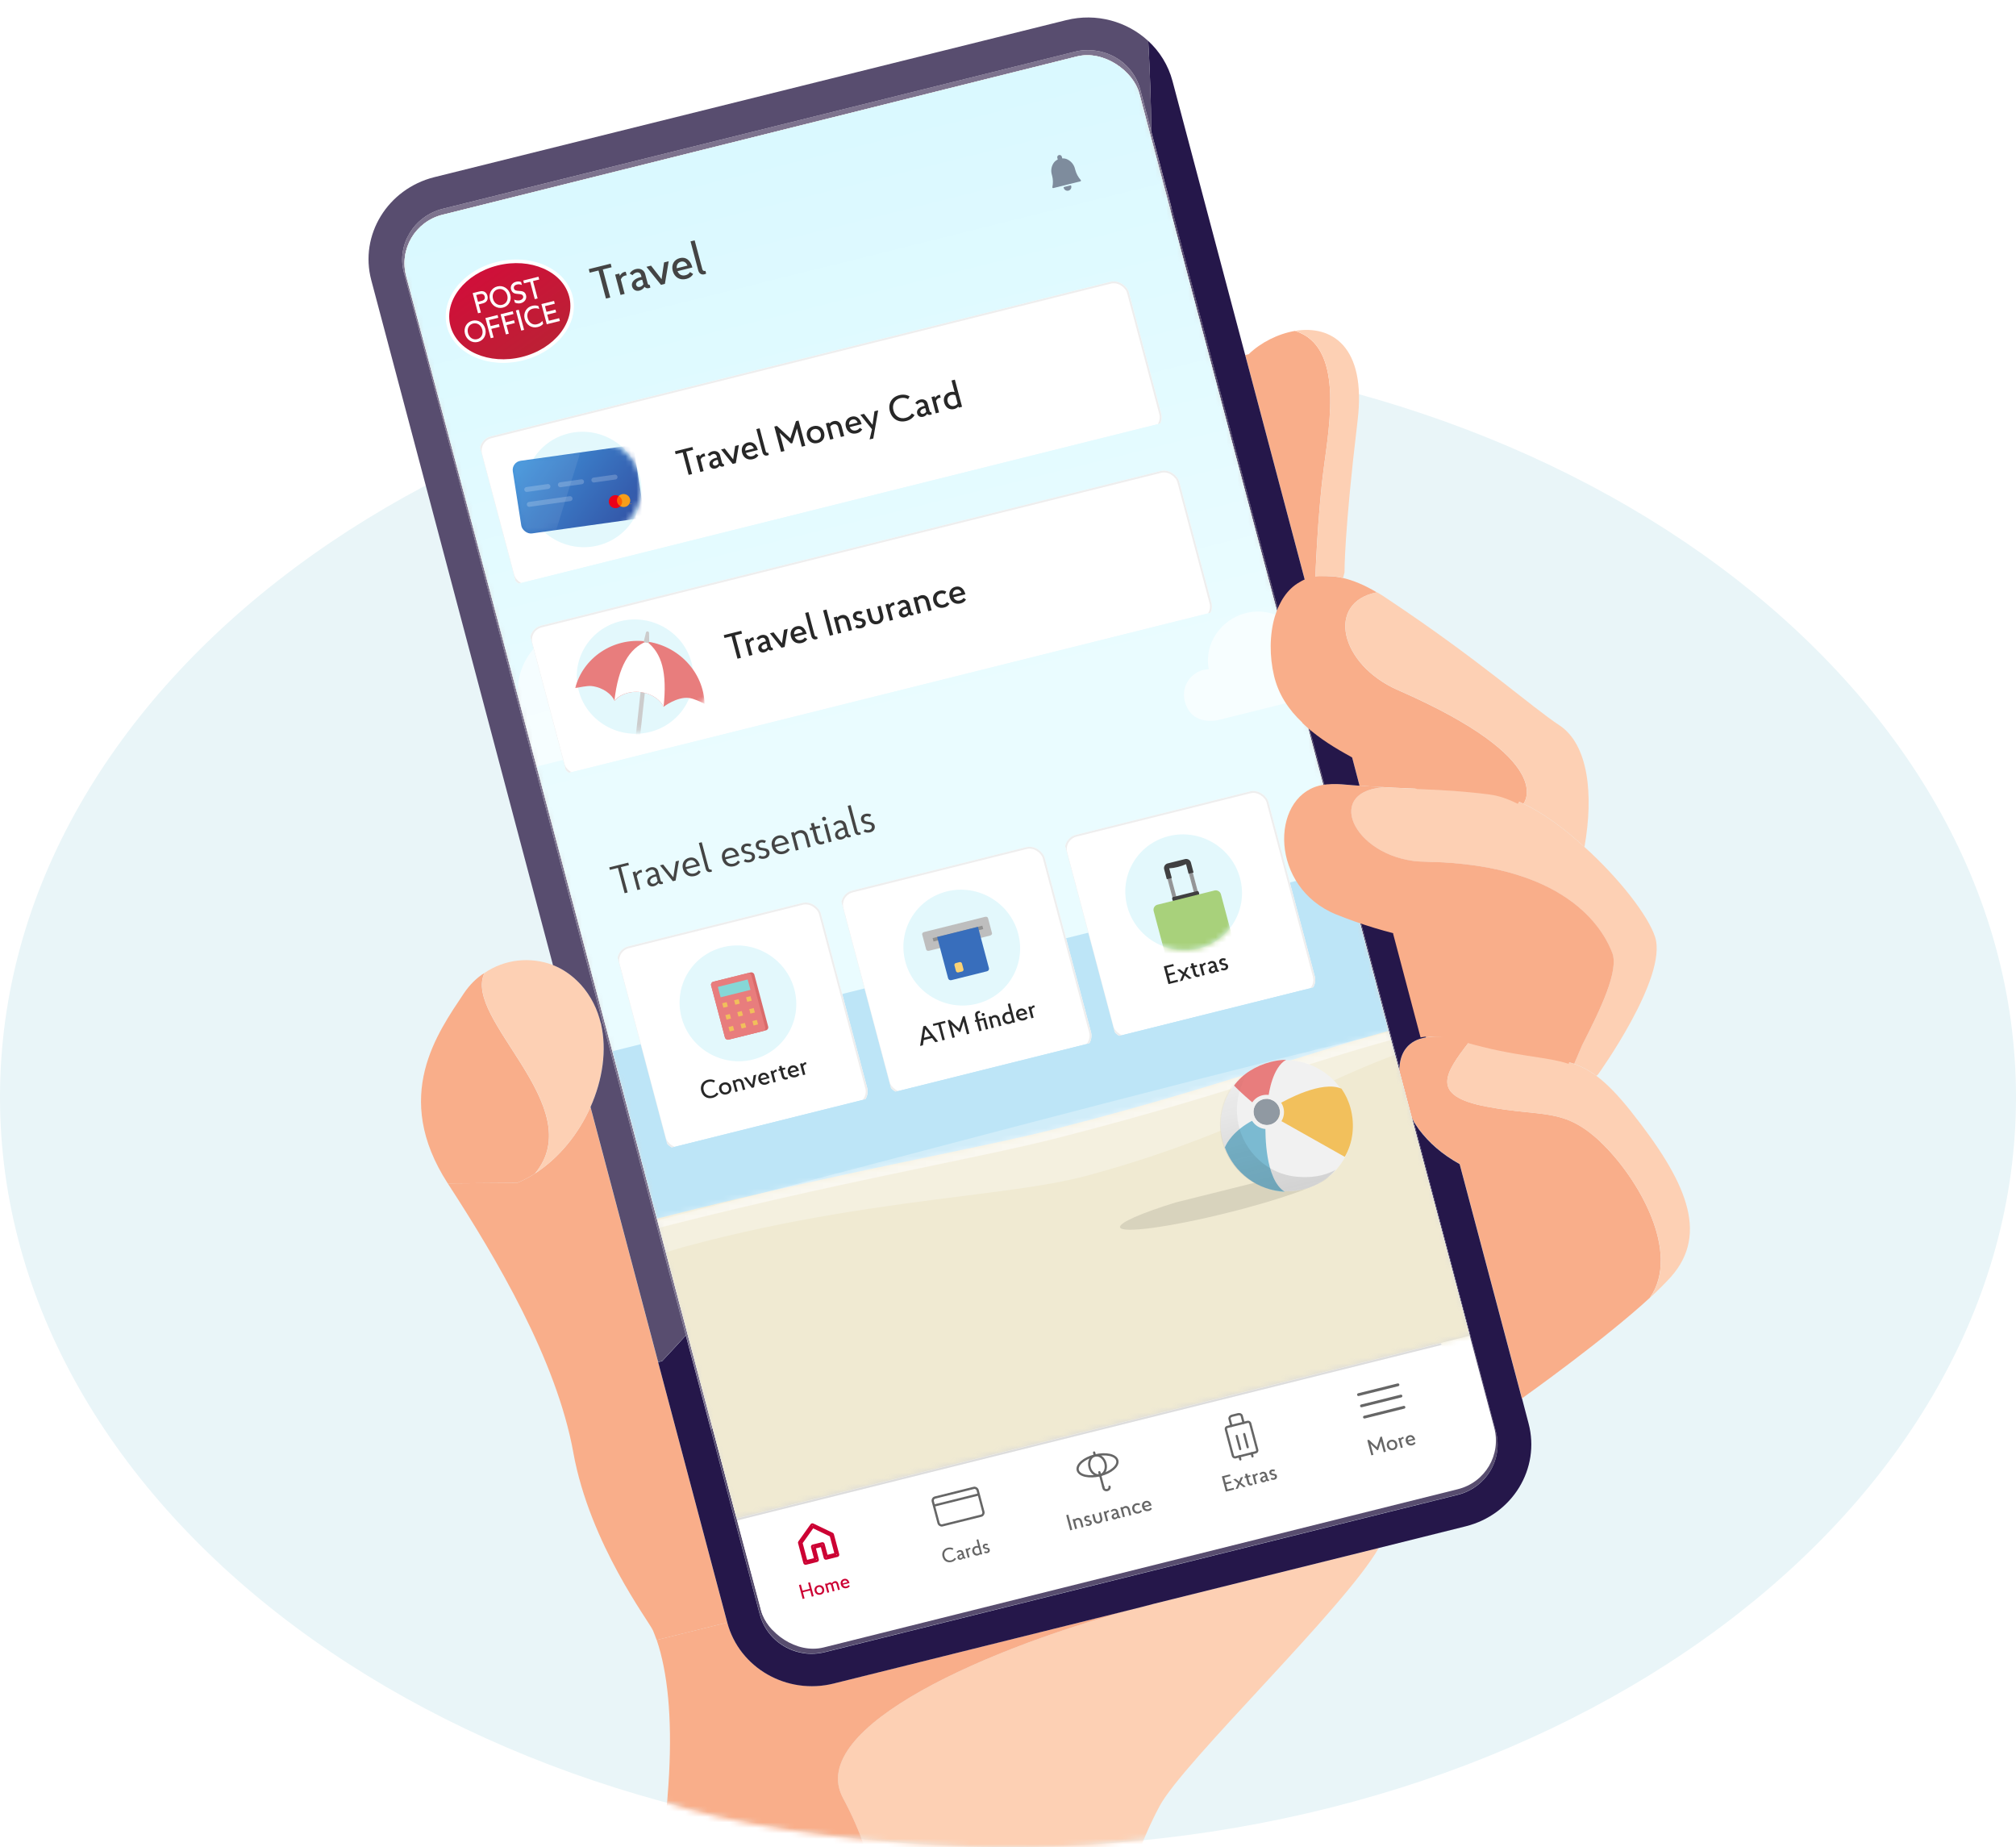 <svg width="369" height="338" viewBox="0 0 369 338" fill="none" xmlns="http://www.w3.org/2000/svg">
<g clip-path="url(#clip0_1954_3861)">
<path d="M184.51 63.565C82.767 63.565 0 125.124 0 200.777C0 276.431 82.767 338 184.51 338C286.253 338 369 276.441 369 200.777C369 125.114 286.233 63.565 184.51 63.565Z" fill="#E9F5F8"/>
<mask id="mask0_1954_3861" style="mask-type:alpha" maskUnits="userSpaceOnUse" x="47" y="0" width="290" height="339">
<path d="M336.673 279.705C309.927 293.875 252.129 331.064 210 336.5C194.5 338.5 184.5 338.643 168.5 337.5C144.5 335.786 126.494 332.375 117.5 328L87.988 314.057L47.5 44L124 0.297L204.891 0.297L267.5 27.5L336.673 279.705Z" fill="#2E1A47"/>
</mask>
<g mask="url(#mask0_1954_3861)">
<path d="M104.929 265.753C101.84 248.844 90.891 230.306 81.954 216.564L94.67 216.47C95.787 216.006 96.834 215.445 97.878 214.791C97.878 214.791 97.891 214.741 97.93 214.751C102.33 211.901 105.879 207.521 108.07 202.597L120.447 249.261L133.106 296.931L120.189 300.129C119.993 299.527 119.735 298.949 119.526 298.396C118.84 296.75 107.976 282.613 104.926 265.766L104.929 265.753Z" fill="#F9AE8A"/>
<path d="M81.953 216.562C71.641 200.582 80.081 189.04 84.945 181.725C85.986 180.199 87.243 178.938 88.676 178.05C84.619 186.5 108.031 202.533 97.928 214.749C97.877 214.737 97.877 214.789 97.877 214.789C96.817 215.452 95.783 216.016 94.669 216.468L81.953 216.562Z" fill="#F9AE8A"/>
<path d="M97.946 214.742C108.045 202.538 84.637 186.493 88.694 178.043C92.395 175.522 97.104 175.03 101.229 176.611C103.101 177.322 104.849 178.556 106.33 180.187C108.187 182.253 109.385 184.698 110 187.343C111.113 192.143 110.278 197.611 108.09 202.576C105.899 207.499 102.35 211.879 97.949 214.729L97.946 214.742Z" fill="#FDD0B4"/>
<path d="M247.303 137.91C251.441 140.325 256.109 142.33 260.398 144.374C258.069 144.264 255.701 144.196 253.032 144.028C251.699 143.965 250.312 143.901 248.845 143.778L247.307 137.897L247.303 137.91Z" fill="#F9AE8A"/>
<path d="M292.978 209.001C299.798 215.48 307.793 229.228 301.967 237.507C293.597 245.201 279.58 255.188 278.575 255.904L267.186 213.006C263.896 211.155 261.593 209.124 259.702 206.615C259.419 206.189 259.097 205.753 258.785 205.228C257.135 202.474 255.789 198.461 256.169 195.243C256.353 192.57 257.761 190.37 261.032 189.854C262.985 189.477 265.551 189.672 268.918 190.658C264.381 196.523 261.687 200.558 272.132 202.518C282.575 204.491 286.171 202.578 293.004 209.007L292.978 209.001Z" fill="#F9AE8A"/>
<path d="M237.045 60.562C245.911 63.348 243.4 77.284 242.281 85.758C241.166 94.166 240.75 105.728 240.75 105.728C240.073 105.917 239.489 106.17 238.937 106.509L227.928 64.971L228.553 64.821C230.747 62.695 233.893 61.093 237.02 60.556L237.071 60.568L237.045 60.562Z" fill="#F9AE8A"/>
<path d="M273.733 145.383C268.65 144.754 264.658 144.538 260.445 144.386L260.393 144.374C256.091 142.327 251.436 140.325 247.299 137.909C244.325 136.255 241.595 134.396 239.399 132.273L239.412 132.223C236.854 129.814 235.022 127.028 234.225 123.625C233.398 120.124 233.385 116.175 234.378 112.804C235.215 110.08 236.685 107.75 238.933 106.508C239.489 106.156 240.073 105.904 240.747 105.727C242.203 105.372 243.85 105.328 245.819 105.773C247.644 106.195 249.701 107.03 252.013 108.403C242.649 110.219 245.188 121.636 255.893 126.299C285.437 139.221 278.835 147.085 278.835 147.085C277.04 146.183 275.29 145.581 273.73 145.395L273.733 145.383Z" fill="#F9AE8A"/>
<path d="M298.567 203.447C308.456 215.893 312.96 225.642 305.838 233.669C304.802 234.813 303.505 236.117 301.978 237.523C307.803 229.244 299.809 215.496 292.989 209.017C286.156 202.587 282.559 204.501 272.117 202.528C261.675 200.555 264.366 196.532 268.903 190.667C278.75 193.51 283.778 193.255 288.131 194.694C289.501 195.189 290.834 195.873 292.215 196.899C294.084 198.295 296.098 200.334 298.579 203.45L298.567 203.447Z" fill="#FDD0B4"/>
<path d="M302.937 171.455C305.328 178.812 292.487 196.635 292.487 196.635L292.204 196.882C290.824 195.857 289.49 195.173 288.12 194.678L289.569 191.287C292.93 184.71 296.424 177.573 295.053 174.28C294.011 171.755 288.411 158.081 260.927 157.725C248.308 157.553 241.95 145.105 253.025 144.093L253.038 144.043C255.694 144.208 258.075 144.278 260.404 144.389L260.455 144.402C264.669 144.553 268.661 144.769 273.744 145.398C275.304 145.584 277.054 146.185 278.849 147.088C282.502 148.804 286.416 151.706 290.021 155.007C296.329 160.687 301.692 167.573 302.943 171.483L302.937 171.455Z" fill="#FDD0B4"/>
<path d="M256.036 170.761C253.788 170.182 251.461 169.491 249.055 168.636C247.922 168.226 246.802 167.818 245.631 167.346C233.431 162.408 233.528 146.083 242.478 143.77C243.414 143.526 244.472 143.443 245.609 143.524C246.747 143.606 247.823 143.712 248.855 143.781C250.335 143.907 251.709 143.968 253.042 144.031L253.029 144.081C241.963 145.109 248.312 157.541 260.943 157.717C288.427 158.073 294.04 171.75 295.069 174.272C296.428 177.562 292.934 184.699 289.585 191.278L288.137 194.669C283.781 193.242 278.768 193.488 268.909 190.643C265.529 189.654 262.979 189.449 261.023 189.839L261.036 189.789L256.026 170.851L256.048 170.764L256.036 170.761Z" fill="#F9AE8A"/>
<path d="M285.448 132.746C290.706 136.242 291.732 145.321 290.013 154.992C286.408 151.692 282.493 148.79 278.84 147.074C278.84 147.074 285.443 139.21 255.898 126.288C245.194 121.625 242.654 110.207 252.019 108.392L252.07 108.405C252.665 108.736 253.25 109.104 253.882 109.55C271.06 120.976 280.228 129.312 285.448 132.746V132.746Z" fill="#FDD0B4"/>
<path d="M211.224 293.474L252.37 283.267C246.05 294.315 216.599 322.398 212.249 330.512C185.135 381.126 211.158 497.989 197.794 580.575C185.842 654.457 149.97 672.98 117.787 653.643C167.03 623.589 111.718 488.26 157.287 376.182C164.246 359.01 161.502 342.45 154.301 329.055C147.288 316.037 181.456 301.252 208.869 294.082L211.211 293.47L211.224 293.474Z" fill="#FDD0B4"/>
<path d="M246.094 104.744L245.827 105.76C243.858 105.316 242.211 105.36 240.754 105.714C240.754 105.714 241.183 94.156 242.285 85.744C243.401 77.284 245.912 63.347 237.049 60.549C243.603 59.468 250.174 63.207 248.481 77.041C246.019 97.495 246.094 104.744 246.094 104.744V104.744Z" fill="#FDD0B4"/>
<path d="M152.576 308.075L208.878 294.085C181.465 301.255 147.297 316.04 154.31 329.058C161.514 342.44 164.254 359.013 157.296 376.185C111.723 488.275 167.036 623.604 117.796 653.646C114.701 651.829 111.627 649.622 108.608 647.046C88.539 630.12 41.014 572.824 72.461 495.144C117.848 383.035 128.112 323.543 120.203 300.118L133.119 296.919C135.321 305.206 144.018 310.194 152.592 308.065L152.576 308.075Z" fill="#F9AE8A"/>
<path d="M234.385 112.804C233.391 116.175 233.405 120.124 234.231 123.625C235.029 127.028 236.861 129.813 239.419 132.223L239.406 132.273L242.48 143.782C233.543 146.098 233.433 162.419 245.633 167.358C246.804 167.83 247.937 168.241 249.057 168.648L256.111 195.227L256.162 195.24C255.794 198.461 257.141 202.474 258.777 205.224L273.808 261.935C275.176 267.061 271.984 272.267 266.755 273.542L151.072 302.294C149.773 302.621 148.414 302.709 147.104 302.506C143.21 301.918 140.083 299.131 139.084 295.455L130.122 261.598C169.6 218.312 198.798 159.132 209.76 91.419C212.687 73.296 214.191 55.405 214.335 37.865L214.386 37.825L234.244 112.716L234.375 112.788L234.385 112.804Z" fill="#584D6F"/>
<path d="M278.579 255.903L279.779 260.473C281.981 268.76 276.825 277.191 268.264 279.322L252.38 283.282L211.234 293.489L208.892 294.101L152.59 308.09C144.029 310.221 135.319 305.23 133.118 296.944L120.459 249.274L121.187 249.097C122.635 247.526 124.08 246.021 125.528 244.398L130.112 261.635L139.074 295.492C140.072 299.168 143.212 301.958 147.093 302.543C148.403 302.746 149.762 302.658 151.061 302.331L266.745 273.578C271.989 272.294 275.165 267.098 273.797 261.972L258.767 205.261C259.079 205.787 259.413 206.225 259.684 206.648C261.575 209.158 263.878 211.188 267.168 213.039L278.557 255.937L278.579 255.903Z" fill="#25174A"/>
<path d="M261.024 189.799L261.011 189.849C257.741 190.364 256.345 192.568 256.161 195.241L256.11 195.228L249.053 168.661C251.463 169.504 253.79 170.195 256.034 170.786L256.011 170.873L261.021 189.811L261.024 189.799Z" fill="#25174A"/>
<path d="M247.305 137.908L248.844 143.788C247.809 143.732 246.736 143.613 245.598 143.532C244.461 143.45 243.403 143.533 242.467 143.778L239.393 132.269C241.589 134.392 244.332 136.253 247.293 137.905L247.305 137.908Z" fill="#25174A"/>
<path d="M227.914 64.966L238.924 106.504C236.672 107.758 235.202 110.089 234.368 112.8L234.237 112.728L214.38 37.836L210.724 24.073C210.682 18.521 210.469 12.992 210.166 7.495C212.242 9.404 213.834 11.906 214.608 14.828L227.914 64.966V64.966Z" fill="#25174A"/>
<path d="M210.728 24.074L214.383 37.838L214.332 37.878C214.191 55.405 212.684 73.309 209.757 91.432C198.808 159.148 169.597 218.325 130.119 261.611L125.535 244.374L110.365 187.26L73.913 49.823C72.586 44.747 75.779 39.541 81.02 38.217L196.703 9.464C198.002 9.137 199.348 9.099 200.662 9.289C204.556 9.877 207.692 12.627 208.681 16.34L210.715 24.071L210.728 24.074Z" fill="#7D738E"/>
<path d="M210.728 24.073L208.694 16.343C207.705 12.63 204.556 9.876 200.675 9.292C199.365 9.089 198.006 9.124 196.716 9.467L81.02 38.216C75.779 39.54 72.587 44.746 73.913 49.822L110.353 187.255L109.987 187.35C109.372 184.705 108.174 182.26 106.316 180.194C104.832 178.576 103.097 177.344 101.216 176.618L67.957 51.274C65.755 42.988 70.962 34.57 79.472 32.426L195.152 3.686C200.708 2.307 206.319 3.937 210.179 7.511C210.482 13.009 210.682 18.534 210.738 24.089L210.728 24.073Z" fill="#584D6F"/>
<path d="M110.363 187.258L125.533 244.373C124.075 245.98 122.64 247.501 121.192 249.072L120.464 249.249L108.087 202.585C110.292 197.612 111.123 192.156 109.997 187.353L110.363 187.258V187.258Z" fill="#584D6F"/>
</g>
<g clip-path="url(#clip1_1954_3861)">
<rect width="138.335" height="271.417" rx="9.331" transform="matrix(0.97 -0.242 0.257 0.966 71.953 41.554)" fill="white"/>
<rect width="138.931" height="300.831" transform="matrix(0.97 -0.242 0.257 0.966 57.178 -12.784)" fill="white"/>
<path fill-rule="evenodd" clip-rule="evenodd" d="M57.176 -12.784L191.988 -46.362L269.278 244.371L134.466 277.949L57.176 -12.784Z" fill="#D8D8D8"/>
<mask id="mask1_1954_3861" style="mask-type:luminance" maskUnits="userSpaceOnUse" x="57" y="-47" width="213" height="325">
<path fill-rule="evenodd" clip-rule="evenodd" d="M57.176 -12.784L191.988 -46.362L269.278 244.371L134.466 277.949L57.176 -12.784Z" fill="white"/>
</mask>
<g mask="url(#mask1_1954_3861)">
<path fill-rule="evenodd" clip-rule="evenodd" d="M56.998 -13.43L191.81 -47.008L269.386 244.799L134.574 278.377L56.998 -13.43Z" fill="url(#paint0_linear_1954_3861)"/>
<path fill-rule="evenodd" clip-rule="evenodd" d="M111.734 192.468L246.546 158.89L256.544 196.496L121.732 230.074L111.734 192.468Z" fill="#BDE5F7"/>
<mask id="path-31-inside-1_1954_3861" fill="white">
<path fill-rule="evenodd" clip-rule="evenodd" d="M271.127 184.715C284.87 182.12 295.695 181.869 295.695 181.869L297.598 189.031C297.599 189.031 297.599 189.031 297.599 189.031L313.659 249.443L92.048 304.64L76.394 245.756L76.393 245.756L74.083 237.067C74.083 237.067 106.145 226.626 120.503 222.95C140.084 217.936 157.092 214.39 170.686 211.557C179.668 209.685 187.158 208.124 192.915 206.655C210.737 202.107 223.543 198.063 234.607 194.569C247.422 190.522 257.9 187.213 271.127 184.715Z"/>
</mask>
<path fill-rule="evenodd" clip-rule="evenodd" d="M271.127 184.715C284.87 182.12 295.695 181.869 295.695 181.869L297.598 189.031C297.599 189.031 297.599 189.031 297.599 189.031L313.659 249.443L92.048 304.64L76.394 245.756L76.393 245.756L74.083 237.067C74.083 237.067 106.145 226.626 120.503 222.95C140.084 217.936 157.092 214.39 170.686 211.557C179.668 209.685 187.158 208.124 192.915 206.655C210.737 202.107 223.543 198.063 234.607 194.569C247.422 190.522 257.9 187.213 271.127 184.715Z" fill="#F0EAD2"/>
<path d="M295.695 181.869L297.355 181.456L297.003 180.134L295.631 180.166L295.695 181.869ZM271.127 184.715L270.784 183.041L270.784 183.041L271.127 184.715ZM297.598 189.031L295.938 189.445L296.192 190.398L297.147 190.669L297.598 189.031ZM297.599 189.031L299.259 188.618L299.007 187.668L298.056 187.395L297.599 189.031ZM313.659 249.443L314.099 251.096L315.759 250.683L315.319 249.029L313.659 249.443ZM92.048 304.64L90.388 305.054L90.827 306.707L92.487 306.294L92.048 304.64ZM76.394 245.756L78.054 245.342L77.614 243.689L75.954 244.103L76.394 245.756ZM76.393 245.756L74.733 246.169L75.172 247.823L76.832 247.409L76.393 245.756ZM74.083 237.067L73.527 235.447L72.013 235.94L72.423 237.48L74.083 237.067ZM120.503 222.95L120.052 221.299L120.503 222.95ZM170.686 211.557L170.311 209.889L170.686 211.557ZM192.915 206.655L192.466 205.004L192.915 206.655ZM234.607 194.569L234.066 192.944L234.066 192.944L234.607 194.569ZM295.695 181.869C295.631 180.166 295.631 180.166 295.63 180.166C295.63 180.166 295.63 180.166 295.63 180.166C295.629 180.166 295.628 180.166 295.627 180.166C295.626 180.166 295.623 180.166 295.62 180.166C295.614 180.166 295.605 180.166 295.594 180.167C295.571 180.167 295.538 180.168 295.494 180.17C295.408 180.172 295.281 180.176 295.115 180.182C294.784 180.195 294.299 180.215 293.675 180.247C292.427 180.312 290.625 180.426 288.39 180.622C283.924 181.013 277.724 181.731 270.784 183.041L271.47 186.39C278.274 185.105 284.357 184.4 288.739 184.017C290.929 183.825 292.691 183.714 293.902 183.651C294.508 183.62 294.976 183.6 295.29 183.588C295.447 183.583 295.566 183.579 295.645 183.576C295.684 183.575 295.714 183.574 295.733 183.574C295.742 183.574 295.749 183.573 295.753 183.573C295.755 183.573 295.757 183.573 295.758 183.573C295.758 183.573 295.758 183.573 295.759 183.573C295.759 183.573 295.759 183.573 295.759 183.573C295.758 183.573 295.758 183.573 295.695 181.869ZM299.258 188.618L297.355 181.456L294.035 182.283L295.938 189.445L299.258 188.618ZM297.599 189.031C298.056 187.395 298.056 187.395 298.056 187.395C298.056 187.395 298.056 187.395 298.056 187.395C298.056 187.395 298.056 187.395 298.056 187.395C298.056 187.395 298.056 187.395 298.056 187.395C298.056 187.395 298.056 187.395 298.056 187.395C298.056 187.395 298.056 187.395 298.056 187.395C298.056 187.395 298.055 187.395 298.055 187.395C298.055 187.395 298.055 187.395 298.055 187.395C298.054 187.394 298.054 187.394 298.053 187.394C298.052 187.394 298.051 187.394 298.05 187.393L297.147 190.669C297.146 190.669 297.146 190.669 297.145 190.668C297.144 190.668 297.144 190.668 297.144 190.668C297.143 190.668 297.143 190.668 297.143 190.668C297.143 190.668 297.143 190.668 297.143 190.668C297.143 190.668 297.143 190.668 297.143 190.668C297.143 190.668 297.143 190.668 297.143 190.668C297.143 190.668 297.143 190.668 297.142 190.668C297.142 190.668 297.142 190.668 297.142 190.668C297.142 190.668 297.142 190.668 297.142 190.668C297.142 190.668 297.142 190.668 297.599 189.031ZM315.319 249.029L299.259 188.618L295.939 189.445L311.999 249.856L315.319 249.029ZM92.487 306.294L314.099 251.096L313.22 247.79L91.608 302.987L92.487 306.294ZM74.734 246.169L90.388 305.054L93.708 304.227L78.054 245.342L74.734 246.169ZM76.832 247.409L76.833 247.409L75.954 244.103L75.954 244.103L76.832 247.409ZM72.423 237.48L74.733 246.169L78.053 245.343L75.743 236.654L72.423 237.48ZM120.052 221.299C112.824 223.15 101.178 226.693 91.372 229.761C86.462 231.297 82.001 232.719 78.769 233.756C77.152 234.274 75.842 234.697 74.936 234.99C74.483 235.137 74.131 235.251 73.892 235.328C73.773 235.367 73.682 235.397 73.621 235.417C73.59 235.427 73.567 235.434 73.551 235.439C73.543 235.442 73.537 235.444 73.534 235.445C73.531 235.446 73.53 235.446 73.529 235.446C73.528 235.447 73.528 235.447 73.528 235.447C73.528 235.447 73.527 235.447 74.083 237.067C74.639 238.687 74.639 238.687 74.639 238.687C74.639 238.687 74.639 238.687 74.64 238.687C74.641 238.686 74.642 238.686 74.644 238.685C74.648 238.684 74.654 238.682 74.662 238.68C74.677 238.675 74.7 238.667 74.73 238.657C74.791 238.637 74.882 238.608 75.001 238.569C75.239 238.492 75.589 238.378 76.041 238.232C76.945 237.94 78.252 237.518 79.866 237C83.093 235.965 87.546 234.546 92.446 233.013C102.261 229.942 113.824 226.425 120.953 224.6L120.052 221.299ZM170.311 209.889C156.717 212.722 139.675 216.275 120.052 221.299L120.953 224.6C140.493 219.597 157.467 216.059 171.061 213.225L170.311 209.889ZM192.466 205.004C186.755 206.461 179.307 208.014 170.311 209.889L171.061 213.225C180.028 211.356 187.562 209.786 193.364 208.306L192.466 205.004ZM234.066 192.944C223.007 196.437 210.239 200.469 192.466 205.004L193.364 208.306C211.235 203.746 224.079 199.689 235.148 196.194L234.066 192.944ZM270.784 183.041C257.443 185.56 246.874 188.899 234.066 192.944L235.148 196.194C247.97 192.144 258.357 188.866 271.47 186.39L270.784 183.041Z" fill="white" fill-opacity="0.5" mask="url(#path-31-inside-1_1954_3861)"/>
<path fill-rule="evenodd" clip-rule="evenodd" d="M267.325 186.045C281.068 183.451 291.893 183.2 291.893 183.2L293.796 190.36C293.797 190.361 293.798 190.361 293.798 190.361L309.858 250.772L88.247 305.97L72.593 247.086L72.591 247.086L70.281 238.397C70.281 238.397 102.343 227.956 116.701 224.28C125.245 222.092 137.996 218.736 152.6 214.891C193.58 204.104 249.155 189.476 267.325 186.045Z" fill="white" fill-opacity="0.3"/>
<path fill-rule="evenodd" clip-rule="evenodd" d="M275.65 188.512C289.82 187.521 301.903 192.005 301.903 192.005L308.982 218.635L308.979 218.636L356.957 399.107L135.345 454.304L86.124 269.155C86.124 269.155 86.125 269.154 86.126 269.152L80.291 247.203C80.291 247.203 111.09 232.007 125.395 228.136C144.906 222.857 162.27 220.651 176.148 218.887C185.318 217.722 192.965 216.75 198.704 215.213C216.47 210.456 228.836 204.757 239.52 199.833C251.895 194.129 262.013 189.466 275.65 188.512Z" fill="#F0EAD2"/>
<path opacity="0.6" d="M121.249 134.537C121.249 134.537 128.289 131.778 126.398 124.664C125.2 120.158 120.471 117.382 115.866 118.713C113.037 115.352 108.458 113.761 103.935 114.887C97.902 116.39 93.806 122.323 95.027 128.321C91.037 128.476 88.254 132.22 89.275 136.059C90.906 142.195 97.362 140.487 97.362 140.487L121.249 134.537Z" fill="white"/>
<path opacity="0.6" d="M241.284 127.214C241.284 127.214 246.66 125.106 245.214 119.666C244.298 116.22 240.686 114.097 237.169 115.113C235.007 112.543 231.51 111.325 228.056 112.185C223.448 113.333 220.321 117.868 221.255 122.455C218.208 122.572 216.084 125.435 216.864 128.371C218.111 133.062 223.042 131.758 223.042 131.758L241.284 127.214Z" fill="white"/>
<path fill-rule="evenodd" clip-rule="evenodd" d="M231.927 215.876C238.413 214.624 243.013 214.247 243.234 215.08C243.543 216.242 235.237 219.315 224.679 221.944C214.123 224.574 205.315 225.764 205.006 224.601C204.785 223.77 208.973 221.961 215.237 220.037" fill="black" fill-opacity="0.1"/>
<ellipse rx="12.05" ry="12.041" transform="matrix(0.97 -0.242 0.257 0.966 235.507 206.01)" fill="#F1F1F1"/>
<path d="M235.171 218.107C230.307 217.864 225.918 214.697 224.195 209.982C224.539 209.117 225.821 206.876 229.342 205.011C229.856 205.767 230.696 206.181 231.616 206.108C231.62 207.301 231.494 215.853 235.171 218.107Z" fill="#7BBAD1"/>
<path d="M247.215 202.861C248.035 205.946 247.624 209.194 246.14 211.707L233.806 204.755C234.211 204.206 234.365 203.47 234.179 202.768C234.117 202.535 234.008 202.313 233.911 202.137C235.207 201.366 241.973 197.637 245.551 199.238C246.285 200.301 246.855 201.505 247.215 202.861Z" fill="#F2C05C"/>
<path d="M235.407 193.939C232.985 195.314 232.257 199.763 232.107 201.137C231.716 201.029 231.303 201.029 230.916 201.125C230.335 201.27 229.902 201.584 229.556 202.03C227.098 199.968 226.012 198.799 226.012 198.799L225.872 198.665C227.421 196.531 229.859 195.013 232.667 194.313C233.587 194.084 234.533 193.951 235.407 193.939Z" fill="#E87D7D"/>
<circle r="2.408" transform="matrix(0.97 -0.242 0.257 0.966 231.858 203.486)" fill="#9099A2"/>
<path fill-rule="evenodd" clip-rule="evenodd" d="M228.803 204.247C229.25 205.927 230.98 206.949 232.668 206.529C234.356 206.108 235.362 204.405 234.915 202.724C234.468 201.043 232.738 200.022 231.05 200.442C229.362 200.862 228.356 202.566 228.803 204.247ZM234.194 202.902C234.536 204.187 233.767 205.489 232.476 205.811C231.186 206.132 229.863 205.351 229.521 204.066C229.179 202.78 229.948 201.478 231.239 201.156C232.529 200.835 233.853 201.616 234.194 202.902Z" fill="#F1F1F1"/>
<path opacity="0.15" d="M237.219 215.33C239.774 215.594 242.413 215.262 244.478 214.06C242.044 216.934 238.124 218.341 234.123 217.927C227.567 217.249 222.748 211.274 223.359 204.582C223.732 200.498 226.041 197.091 229.274 195.209C227.721 197.044 226.693 199.376 226.455 201.984C225.844 208.676 230.663 214.651 237.219 215.33Z" fill="url(#paint1_linear_1954_3861)"/>
</g>
<g clip-path="url(#clip2_1954_3861)">
<g filter="url(#filter0_d_1954_3861)">
<rect width="122.393" height="28.381" rx="2.737" transform="matrix(0.97 -0.242 0.257 0.966 96.412 114.123)" fill="white"/>
<rect x="0.21" y="0.124" width="122.051" height="28.039" rx="2.566" transform="matrix(0.97 -0.242 0.257 0.966 96.386 114.178)" stroke="#EEEEEE" stroke-width="0.342"/>
</g>
<path d="M134.528 116.279L135.816 115.958L135.677 115.436L132.47 116.235L132.609 116.757L133.897 116.436L134.989 120.543L135.619 120.386L134.528 116.279ZM137.693 116.647C137.401 116.72 137.174 116.932 137.023 117.216L136.935 116.885L136.331 117.036L137.122 120.012L137.726 119.861L137.166 117.752C137.262 117.474 137.48 117.257 137.786 117.181C137.865 117.161 137.947 117.148 138.025 117.15L137.884 116.621C137.814 116.624 137.76 116.631 137.693 116.647ZM141.389 118.526C141.257 118.559 141.141 118.496 141.1 118.344L140.728 116.942C140.587 116.413 140.072 116.048 139.355 116.226C138.957 116.325 138.652 116.563 138.466 116.878L138.884 117.119C138.98 116.947 139.215 116.79 139.44 116.734C139.819 116.639 140.057 116.869 140.117 117.094L140.194 117.385C140.146 117.39 140.084 117.398 139.978 117.425C139.201 117.618 138.642 118.124 138.811 118.759C138.923 119.182 139.311 119.523 139.895 119.377C140.208 119.3 140.473 119.1 140.641 118.825C140.786 119 141.012 119.078 141.278 119.012C141.358 118.992 141.447 118.956 141.495 118.923L141.389 118.526ZM139.963 118.832C139.618 118.918 139.45 118.713 139.404 118.541C139.32 118.223 139.641 117.939 140.119 117.82C140.198 117.8 140.253 117.793 140.303 117.795L140.474 118.437C140.367 118.647 140.149 118.785 139.963 118.832ZM144.175 115.082L143.498 115.251L143.132 117.711L141.592 115.725L140.915 115.894L143.047 118.536L143.618 118.394L144.175 115.082ZM147.644 115.988C147.363 114.93 146.697 114.397 145.814 114.617C144.945 114.834 144.532 115.6 144.771 116.499C145.023 117.445 145.817 117.902 146.747 117.671C147.218 117.554 147.561 117.299 147.758 116.947L147.292 116.661C147.174 116.881 146.956 117.048 146.644 117.125C146.093 117.263 145.66 117.018 145.466 116.53L147.644 115.988ZM145.968 115.143C146.407 115.034 146.745 115.267 146.921 115.717L145.354 116.107C145.297 115.628 145.53 115.252 145.968 115.143ZM149.554 116.492C149.335 116.547 149.157 116.464 149.101 116.252L147.976 112.02L147.372 112.171L148.5 116.416C148.62 116.866 148.958 117.099 149.396 116.99C149.476 116.97 149.605 116.924 149.66 116.889L149.554 116.492ZM151.887 116.334L152.511 116.179L151.281 111.549L150.656 111.705L151.887 116.334ZM152.594 112.985L153.385 115.961L153.989 115.811L153.4 113.595C153.514 113.384 153.727 113.225 154.019 113.152C154.417 113.053 154.758 113.271 154.869 113.688L155.344 115.473L155.955 115.321L155.48 113.535C155.283 112.795 154.711 112.401 154.027 112.572C153.702 112.653 153.436 112.825 153.26 113.066L153.198 112.835L152.594 112.985ZM157.894 112.003C157.599 111.823 157.205 111.78 156.853 111.868C156.216 112.027 156.029 112.524 156.151 112.981C156.402 113.926 157.692 113.4 157.835 113.936C157.88 114.108 157.818 114.378 157.486 114.46C157.266 114.515 156.996 114.455 156.806 114.326L156.532 114.789C156.848 114.993 157.261 115.052 157.659 114.953C158.336 114.784 158.57 114.254 158.444 113.777C158.199 112.858 156.901 113.379 156.751 112.817C156.711 112.665 156.763 112.433 157.035 112.366C157.221 112.319 157.468 112.37 157.621 112.466L157.894 112.003ZM161.189 110.844L160.591 110.993L161.052 112.726C161.171 113.176 160.968 113.558 160.557 113.66C160.138 113.764 159.77 113.525 159.651 113.075L159.19 111.342L158.566 111.498L159.027 113.23C159.232 114.004 159.902 114.394 160.679 114.201C161.463 114.006 161.855 113.351 161.649 112.577L161.189 110.844ZM163.43 110.237C163.138 110.31 162.911 110.521 162.76 110.806L162.672 110.475L162.068 110.626L162.859 113.601L163.463 113.451L162.902 111.341C162.998 111.064 163.217 110.847 163.522 110.771C163.602 110.751 163.683 110.738 163.762 110.739L163.621 110.21C163.551 110.214 163.496 110.22 163.43 110.237ZM167.126 112.116C166.993 112.149 166.877 112.086 166.837 111.934L166.464 110.532C166.324 110.003 165.809 109.637 165.092 109.816C164.693 109.915 164.388 110.153 164.203 110.467L164.621 110.709C164.717 110.537 164.951 110.38 165.177 110.323C165.555 110.229 165.794 110.459 165.853 110.684L165.931 110.975C165.882 110.98 165.821 110.988 165.715 111.014C164.938 111.208 164.379 111.714 164.547 112.349C164.66 112.772 165.048 113.113 165.632 112.967C165.944 112.889 166.209 112.689 166.377 112.415C166.523 112.59 166.749 112.668 167.014 112.602C167.094 112.582 167.184 112.545 167.231 112.512L167.126 112.116ZM165.699 112.421C165.354 112.507 165.186 112.302 165.141 112.131C165.056 111.813 165.377 111.529 165.855 111.41C165.935 111.39 165.99 111.383 166.04 111.385L166.21 112.026C166.103 112.236 165.885 112.375 165.699 112.421ZM167.164 109.356L167.955 112.332L168.56 112.181L167.971 109.966C168.084 109.754 168.297 109.596 168.589 109.523C168.988 109.424 169.329 109.642 169.44 110.059L169.914 111.844L170.525 111.692L170.05 109.906C169.854 109.166 169.282 108.772 168.598 108.943C168.272 109.024 168.007 109.196 167.83 109.437L167.769 109.206L167.164 109.356ZM171.475 109.869C171.316 109.274 171.594 108.774 172.152 108.636C172.451 108.561 172.725 108.606 172.931 108.745L173.203 108.275C172.855 108.058 172.433 107.987 171.975 108.102C171.058 108.33 170.599 109.107 170.844 110.026C171.088 110.945 171.878 111.411 172.794 111.183C173.252 111.069 173.588 110.816 173.785 110.464L173.313 110.18C173.201 110.398 172.983 110.565 172.685 110.639C172.127 110.778 171.633 110.464 171.475 109.869ZM176.701 108.751C176.419 107.692 175.754 107.16 174.871 107.38C174.001 107.597 173.589 108.362 173.828 109.262C174.079 110.207 174.873 110.665 175.803 110.434C176.274 110.316 176.617 110.062 176.814 109.71L176.349 109.424C176.23 109.643 176.013 109.81 175.7 109.888C175.149 110.025 174.716 109.781 174.523 109.293L176.701 108.751ZM175.025 107.906C175.463 107.797 175.801 108.03 175.977 108.48L174.41 108.87C174.354 108.39 174.587 108.015 175.025 107.906Z" fill="#272727"/>
<ellipse rx="10.643" ry="10.493" transform="matrix(0.97 -0.242 0.257 0.966 116.244 123.82)" fill="#E3F8FC"/>
<mask id="mask2_1954_3861" style="mask-type:luminance" maskUnits="userSpaceOnUse" x="103" y="107" width="29" height="27">
<ellipse rx="13.717" ry="12.973" transform="matrix(0.97 -0.242 0.257 0.966 117.704 120.902)" fill="white"/>
</mask>
<g mask="url(#mask2_1954_3861)">
<path d="M117.259 126.524L116.215 136.068C116.195 136.252 115.621 136.773 115.134 136.714C114.125 136.592 114.186 136.035 114.159 135.82C114.132 135.604 114.151 135.352 113.843 135.315C113.536 135.278 113.363 135.467 113.336 135.72C113.29 136.137 113.407 136.546 113.731 136.884C114.055 137.22 114.447 137.433 114.95 137.494C115.453 137.555 115.943 137.45 116.331 137.199C116.715 136.951 116.952 136.587 116.999 136.177L118.044 126.619L117.259 126.524Z" fill="#CCCCCC"/>
<path d="M118.165 117.369C112.142 116.64 106.684 120.445 105.282 125.922C105.974 125.811 107.488 125.452 108.297 125.55C110.467 125.813 111.998 127.107 112.498 128.261L112.5 128.262L112.501 128.26C113.235 127.257 115.076 126.393 117.245 126.655C119.415 126.918 120.948 128.19 121.449 129.342L121.453 129.346L121.456 129.343C121.456 129.343 123.914 127.462 126.083 127.725C127.011 127.837 128.243 128.45 128.953 128.787C128.814 123.079 124.224 118.102 118.165 117.369Z" fill="#E87D7D"/>
<path d="M118.354 117.391L118.325 117.387C115.162 118.643 113.155 122.006 112.458 128.257L112.459 128.255C113.197 127.252 115.048 126.388 117.23 126.652C119.413 126.916 120.956 128.19 121.46 129.343C122.129 123.091 121.16 119.517 118.354 117.391Z" fill="white"/>
<path fill-rule="evenodd" clip-rule="evenodd" d="M118.548 115.545C118.4 115.528 118.269 115.613 118.234 115.755L117.826 117.428C117.816 117.436 117.824 117.446 117.842 117.448C117.842 117.448 117.953 117.573 118.315 117.618C118.677 117.663 118.812 117.569 118.812 117.569C118.831 117.571 118.822 117.561 118.833 117.553L118.797 115.829C118.795 115.683 118.686 115.57 118.548 115.545Z" fill="#CCCCCC"/>
</g>
</g>
<g clip-path="url(#clip3_1954_3861)">
<g filter="url(#filter1_d_1954_3861)">
<rect width="122.393" height="28.381" rx="2.737" transform="matrix(0.97 -0.242 0.257 0.966 87.207 79.496)" fill="white"/>
<rect x="0.21" y="0.124" width="122.051" height="28.039" rx="2.566" transform="matrix(0.97 -0.242 0.257 0.966 87.181 79.551)" stroke="#EEEEEE" stroke-width="0.342"/>
</g>
<path d="M125.59 82.641L126.878 82.32L126.739 81.797L123.532 82.596L123.671 83.118L124.959 82.798L126.051 86.904L126.682 86.747L125.59 82.641ZM128.756 83.008C128.464 83.081 128.237 83.293 128.086 83.577L127.998 83.247L127.394 83.397L128.185 86.373L128.789 86.222L128.228 84.113C128.324 83.835 128.543 83.619 128.848 83.543C128.928 83.523 129.009 83.509 129.088 83.511L128.947 82.982C128.877 82.985 128.822 82.992 128.756 83.008ZM132.452 84.887C132.319 84.92 132.203 84.857 132.163 84.705L131.79 83.303C131.65 82.774 131.135 82.409 130.418 82.588C130.019 82.687 129.714 82.925 129.529 83.239L129.947 83.48C130.043 83.308 130.277 83.151 130.503 83.095C130.881 83.001 131.12 83.231 131.179 83.455L131.257 83.746C131.208 83.751 131.147 83.76 131.041 83.786C130.264 83.98 129.704 84.486 129.873 85.12C129.986 85.544 130.374 85.884 130.958 85.739C131.27 85.661 131.535 85.461 131.703 85.186C131.849 85.362 132.075 85.439 132.34 85.373C132.42 85.353 132.51 85.317 132.557 85.284L132.452 84.887ZM131.025 85.193C130.68 85.279 130.512 85.074 130.467 84.902C130.382 84.585 130.703 84.3 131.181 84.181C131.261 84.161 131.316 84.155 131.366 84.156L131.536 84.798C131.429 85.008 131.211 85.147 131.025 85.193ZM135.237 81.443L134.56 81.612L134.195 84.072L132.654 82.087L131.977 82.255L134.11 84.897L134.681 84.755L135.237 81.443ZM138.707 82.349C138.425 81.291 137.76 80.759 136.877 80.979C136.007 81.195 135.595 81.961 135.834 82.86C136.085 83.806 136.879 84.264 137.809 84.032C138.28 83.915 138.623 83.66 138.82 83.308L138.355 83.022C138.236 83.242 138.019 83.409 137.706 83.487C137.155 83.624 136.722 83.379 136.529 82.892L138.707 82.349ZM137.031 81.504C137.469 81.395 137.807 81.628 137.983 82.078L136.416 82.468C136.36 81.989 136.593 81.614 137.031 81.504ZM140.617 82.853C140.398 82.908 140.22 82.825 140.164 82.614L139.038 78.381L138.434 78.532L139.563 82.778C139.682 83.227 140.021 83.46 140.459 83.351C140.538 83.331 140.668 83.285 140.722 83.25L140.617 82.853ZM146.761 81.746L147.392 81.589L146.161 76.96L145.69 77.077L144.664 80.224L142.204 77.945L141.726 78.065L142.956 82.694L143.587 82.537L142.697 79.19L144.777 81.154L145.029 81.092L145.871 78.4L146.761 81.746ZM147.725 79.92C147.969 80.839 148.765 81.303 149.695 81.072C150.624 80.84 151.083 80.063 150.839 79.144C150.595 78.225 149.805 77.758 148.876 77.99C147.946 78.222 147.48 79 147.725 79.92ZM148.356 79.763C148.197 79.167 148.469 78.67 149.02 78.532C149.571 78.395 150.057 78.704 150.215 79.299C150.373 79.895 150.104 80.399 149.552 80.536C149.001 80.673 148.514 80.358 148.356 79.763ZM151.159 77.478L151.95 80.454L152.554 80.303L151.965 78.088C152.079 77.876 152.292 77.718 152.584 77.645C152.982 77.546 153.323 77.764 153.434 78.18L153.909 79.966L154.52 79.814L154.045 78.028C153.848 77.287 153.276 76.894 152.592 77.064C152.267 77.145 152.001 77.317 151.825 77.559L151.763 77.327L151.159 77.478ZM157.706 77.617C157.425 76.559 156.759 76.026 155.876 76.246C155.006 76.463 154.594 77.229 154.833 78.128C155.084 79.074 155.879 79.532 156.808 79.3C157.28 79.183 157.623 78.928 157.819 78.576L157.354 78.29C157.235 78.51 157.018 78.677 156.706 78.754C156.155 78.892 155.721 78.647 155.528 78.159L157.706 77.617ZM156.03 76.772C156.468 76.663 156.806 76.896 156.983 77.346L155.416 77.736C155.359 77.257 155.592 76.881 156.03 76.772ZM160.734 75.093L160.057 75.262L159.705 77.747L158.151 75.736L157.474 75.905L159.606 78.547L159.169 80.418L159.84 80.251L160.734 75.093ZM163.531 75.101C163.246 74.03 163.762 73.119 164.784 72.864C165.315 72.732 165.809 72.806 166.199 73.048L166.49 72.545C165.968 72.231 165.312 72.133 164.608 72.309C163.207 72.658 162.506 73.855 162.88 75.263C163.255 76.672 164.466 77.393 165.867 77.044C166.571 76.868 167.097 76.477 167.398 75.957L166.894 75.66C166.666 76.055 166.275 76.343 165.744 76.475C164.722 76.73 163.816 76.173 163.531 75.101ZM170.45 75.423C170.318 75.456 170.202 75.393 170.161 75.241L169.789 73.839C169.648 73.31 169.133 72.945 168.416 73.123C168.018 73.222 167.713 73.46 167.527 73.775L167.945 74.016C168.041 73.844 168.276 73.687 168.501 73.631C168.88 73.536 169.118 73.766 169.178 73.991L169.255 74.282C169.207 74.287 169.145 74.295 169.039 74.322C168.262 74.515 167.703 75.021 167.872 75.656C167.984 76.079 168.372 76.42 168.956 76.274C169.269 76.197 169.534 75.996 169.702 75.722C169.847 75.897 170.073 75.975 170.339 75.909C170.419 75.889 170.508 75.853 170.556 75.82L170.45 75.423ZM169.024 75.729C168.679 75.815 168.511 75.61 168.465 75.438C168.381 75.12 168.702 74.836 169.18 74.717C169.259 74.697 169.314 74.69 169.364 74.692L169.535 75.334C169.428 75.543 169.21 75.682 169.024 75.729ZM171.851 72.275C171.559 72.347 171.332 72.559 171.181 72.843L171.093 72.513L170.489 72.663L171.28 75.639L171.884 75.489L171.323 73.379C171.419 73.101 171.638 72.885 171.943 72.809C172.023 72.789 172.104 72.775 172.183 72.777L172.042 72.248C171.972 72.251 171.917 72.258 171.851 72.275ZM176.09 74.441L174.772 69.481L174.161 69.633L174.723 71.75C174.473 71.685 174.203 71.682 173.93 71.75C173.021 71.976 172.575 72.75 172.819 73.669C173.064 74.588 173.8 75.068 174.643 74.858C174.969 74.777 175.235 74.605 175.419 74.368L175.479 74.593L176.09 74.441ZM173.45 73.512C173.292 72.917 173.57 72.418 174.128 72.279C174.42 72.206 174.683 72.239 174.883 72.351L175.281 73.846C175.165 74.051 174.946 74.211 174.66 74.282C174.103 74.421 173.608 74.107 173.45 73.512Z" fill="#272727"/>
<ellipse rx="10.643" ry="10.605" transform="matrix(0.97 -0.242 0.257 0.966 106.741 89.576)" fill="#E3F8FC"/>
<mask id="mask3_1954_3861" style="mask-type:luminance" maskUnits="userSpaceOnUse" x="89" y="79" width="29" height="23">
<ellipse rx="13.999" ry="10.643" transform="matrix(0.97 -0.242 0.257 0.966 103.566 90.406)" fill="white"/>
</mask>
<g mask="url(#mask3_1954_3861)">
<g filter="url(#filter2_d_1954_3861)">
<rect width="22.502" height="13.483" rx="1.711" transform="matrix(0.992 -0.139 0.154 0.986 93.6 84.219)" fill="url(#paint2_linear_1954_3861)"/>
</g>
<mask id="mask4_1954_3861" style="mask-type:luminance" maskUnits="userSpaceOnUse" x="93" y="81" width="25" height="17">
<rect width="22.502" height="13.483" rx="1.711" transform="matrix(0.992 -0.139 0.154 0.986 93.6 84.219)" fill="white"/>
</mask>
<g mask="url(#mask4_1954_3861)">
<g style="mix-blend-mode:overlay" opacity="0.08">
<path fill-rule="evenodd" clip-rule="evenodd" d="M94.664 78.102L106.615 81.507L100.909 99.866L88.958 96.461L94.664 78.102Z" fill="white"/>
</g>
</g>
<path opacity="0.2" d="M104.338 91.253L96.875 92.302" stroke="white" stroke-width="0.898" stroke-linecap="round"/>
<path opacity="0.2" d="M96.411 89.575L100.293 89.03" stroke="white" stroke-width="0.898" stroke-linecap="round"/>
<path opacity="0.2" d="M102.565 88.711L106.447 88.165" stroke="white" stroke-width="0.898" stroke-linecap="round"/>
<path opacity="0.2" d="M108.694 87.85L112.576 87.305" stroke="white" stroke-width="0.898" stroke-linecap="round"/>
<path d="M112.721 90.85L113.774 90.702L114.063 92.552L113.01 92.7L112.721 90.85Z" fill="#FF5F00"/>
<path d="M112.935 91.766C112.878 91.405 112.994 91.04 113.25 90.776C112.697 90.466 111.997 90.621 111.642 91.131C111.287 91.642 111.395 92.337 111.892 92.728C112.388 93.119 113.105 93.075 113.539 92.626C113.214 92.444 112.991 92.127 112.935 91.766Z" fill="#EB001B"/>
<path d="M115.342 91.429C115.412 91.879 115.213 92.328 114.83 92.583C114.446 92.838 113.945 92.855 113.539 92.628C113.795 92.364 113.911 91.999 113.855 91.638C113.798 91.277 113.575 90.959 113.25 90.777C113.569 90.448 114.054 90.327 114.499 90.465C114.944 90.604 115.271 90.978 115.342 91.429L115.342 91.429Z" fill="#F79E1B"/>
<path fill-rule="evenodd" clip-rule="evenodd" d="M115.509 92.101L115.535 92.262L115.521 92.265L115.502 92.143L115.492 92.251L115.474 92.254L115.432 92.153L115.451 92.274L115.434 92.276L115.408 92.115L115.43 92.112L115.476 92.223L115.485 92.104L115.509 92.101ZM115.361 92.15L115.382 92.284L115.368 92.285L115.347 92.152L115.313 92.157L115.309 92.129L115.388 92.118L115.392 92.145L115.361 92.15Z" fill="#F79E1B"/>
</g>
</g>
<path fill-rule="evenodd" clip-rule="evenodd" d="M140.137 298.515L269.229 266.361L263.851 246.133L134.759 278.286L140.137 298.515Z" fill="white"/>
<path fill-rule="evenodd" clip-rule="evenodd" d="M134.76 278.286L263.852 246.133L263.761 245.79L134.669 277.943L134.76 278.286Z" fill="#DDDDDD"/>
<path d="M253.287 265.76L253.665 265.665L252.927 262.888L252.644 262.958L252.028 264.846L250.552 263.479L250.265 263.551L251.004 266.328L251.382 266.234L250.848 264.226L252.096 265.405L252.248 265.367L252.753 263.752L253.287 265.76ZM253.865 264.664C254.012 265.215 254.489 265.494 255.047 265.355C255.605 265.216 255.88 264.75 255.733 264.198C255.587 263.647 255.113 263.367 254.555 263.506C253.998 263.645 253.718 264.112 253.865 264.664ZM254.243 264.569C254.148 264.212 254.311 263.914 254.642 263.831C254.973 263.749 255.264 263.934 255.359 264.292C255.454 264.649 255.292 264.951 254.961 265.034C254.631 265.116 254.338 264.926 254.243 264.569ZM256.743 262.965C256.567 263.009 256.431 263.136 256.341 263.307L256.288 263.108L255.925 263.199L256.4 264.984L256.762 264.894L256.426 263.628C256.484 263.461 256.615 263.331 256.798 263.286C256.846 263.274 256.895 263.266 256.942 263.267L256.857 262.949C256.815 262.951 256.782 262.955 256.743 262.965ZM259.044 263.484C258.876 262.849 258.476 262.529 257.946 262.661C257.424 262.791 257.177 263.251 257.32 263.79C257.471 264.358 257.948 264.632 258.506 264.493C258.789 264.423 258.994 264.27 259.112 264.059L258.833 263.887C258.762 264.019 258.631 264.119 258.444 264.166C258.113 264.248 257.854 264.102 257.738 263.809L259.044 263.484ZM258.039 262.977C258.302 262.911 258.505 263.051 258.61 263.321L257.67 263.555C257.636 263.267 257.776 263.042 258.039 262.977Z" fill="#666666"/>
<path d="M255.879 253.419L248.65 255.22" stroke="#666666" stroke-width="0.513" stroke-linecap="round"/>
<path d="M256.426 255.477L249.197 257.277" stroke="#666666" stroke-width="0.513" stroke-linecap="round"/>
<path d="M256.973 257.533L249.743 259.334" stroke="#666666" stroke-width="0.513" stroke-linecap="round"/>
<path d="M224.098 270.403L225.214 270.125L225.131 269.812L223.637 270.184L224.375 272.961L225.889 272.584L225.807 272.275L224.671 272.557L224.424 271.629L225.412 271.383L225.329 271.069L224.341 271.316L224.098 270.403ZM227.615 272.154L228.037 272.049L227.089 271.312L227.527 270.272L227.104 270.378L226.793 271.141L226.14 270.618L225.718 270.723L226.615 271.43L226.161 272.516L226.583 272.411L226.915 271.601L227.615 272.154ZM227.852 270.496L228.071 270.442L228.315 271.358C228.414 271.731 228.713 271.915 229.084 271.822C229.155 271.804 229.229 271.778 229.288 271.729L229.207 271.423C229.17 271.458 229.121 271.483 229.069 271.496C228.89 271.541 228.742 271.446 228.693 271.264L228.449 270.347L228.892 270.237L228.816 269.951L228.373 270.062L228.268 269.665L227.889 269.759L227.995 270.156L227.776 270.21L227.852 270.496ZM230.036 269.618C229.861 269.661 229.725 269.788 229.634 269.959L229.581 269.761L229.219 269.851L229.693 271.637L230.056 271.546L229.719 270.281C229.777 270.114 229.908 269.984 230.091 269.938C230.139 269.926 230.188 269.918 230.235 269.919L230.151 269.602C230.109 269.604 230.076 269.608 230.036 269.618ZM232.254 270.745C232.174 270.765 232.105 270.727 232.08 270.636L231.857 269.795C231.772 269.477 231.463 269.258 231.033 269.365C230.794 269.425 230.611 269.568 230.5 269.756L230.751 269.901C230.808 269.798 230.949 269.704 231.084 269.67C231.311 269.613 231.454 269.751 231.49 269.886L231.537 270.061C231.508 270.064 231.471 270.069 231.407 270.084C230.941 270.201 230.605 270.504 230.707 270.885C230.774 271.139 231.007 271.343 231.357 271.256C231.545 271.209 231.704 271.089 231.805 270.925C231.892 271.03 232.028 271.076 232.187 271.037C232.235 271.025 232.288 271.003 232.317 270.983L232.254 270.745ZM231.398 270.929C231.191 270.98 231.09 270.857 231.063 270.754C231.012 270.564 231.204 270.393 231.491 270.321C231.539 270.31 231.572 270.306 231.602 270.307L231.704 270.691C231.64 270.817 231.509 270.901 231.398 270.929ZM233.391 269.015C233.214 268.907 232.977 268.881 232.766 268.934C232.384 269.029 232.272 269.327 232.345 269.601C232.496 270.169 233.27 269.853 233.355 270.174C233.383 270.278 233.345 270.439 233.146 270.489C233.014 270.522 232.852 270.486 232.738 270.409L232.574 270.686C232.764 270.808 233.011 270.844 233.25 270.785C233.656 270.683 233.797 270.365 233.721 270.079C233.574 269.528 232.795 269.84 232.705 269.503C232.681 269.412 232.712 269.273 232.875 269.232C232.987 269.204 233.135 269.235 233.227 269.293L233.391 269.015Z" fill="#666666"/>
<rect width="4.585" height="5.765" rx="0.376" transform="matrix(0.97 -0.242 0.257 0.966 224.283 261.22)" stroke="#666666" stroke-width="0.411" stroke-linecap="round" stroke-linejoin="round"/>
<path d="M225.393 260.939L225.051 259.653C224.989 259.416 225.186 259.163 225.494 259.086L226.606 258.809C226.913 258.733 227.213 258.862 227.276 259.099L227.618 260.385" stroke="#666666" stroke-width="0.411" stroke-linecap="round" stroke-linejoin="round"/>
<path d="M226.361 262.782L226.999 265.182" stroke="#666666" stroke-width="0.411" stroke-linecap="round" stroke-linejoin="round"/>
<path d="M227.738 262.439L228.376 264.839" stroke="#666666" stroke-width="0.411" stroke-linecap="round" stroke-linejoin="round"/>
<path d="M226.877 266.515L227.025 267.072" stroke="#666666" stroke-width="0.411" stroke-linecap="round" stroke-linejoin="round"/>
<path d="M229.102 265.96L229.25 266.517" stroke="#666666" stroke-width="0.411" stroke-linecap="round" stroke-linejoin="round"/>
<path d="M195.892 280.054L196.267 279.961L195.528 277.183L195.154 277.277L195.892 280.054ZM196.316 278.045L196.791 279.83L197.153 279.74L196.8 278.411C196.868 278.284 196.996 278.189 197.171 278.145C197.41 278.085 197.615 278.216 197.681 278.466L197.966 279.538L198.333 279.446L198.048 278.375C197.93 277.931 197.587 277.695 197.176 277.797C196.981 277.845 196.822 277.949 196.716 278.093L196.679 277.955L196.316 278.045ZM199.496 277.456C199.319 277.348 199.083 277.322 198.872 277.375C198.489 277.47 198.377 277.768 198.45 278.042C198.601 278.61 199.375 278.294 199.461 278.615C199.488 278.719 199.45 278.88 199.251 278.93C199.12 278.963 198.957 278.927 198.843 278.85L198.679 279.127C198.869 279.249 199.116 279.285 199.355 279.226C199.762 279.124 199.902 278.806 199.826 278.52C199.68 277.969 198.9 278.281 198.811 277.944C198.786 277.853 198.817 277.714 198.981 277.673C199.092 277.645 199.241 277.676 199.332 277.734L199.496 277.456ZM201.473 276.76L201.115 276.85L201.391 277.889C201.463 278.159 201.341 278.388 201.094 278.45C200.843 278.512 200.622 278.368 200.55 278.099L200.274 277.059L199.899 277.152L200.176 278.192C200.299 278.656 200.701 278.89 201.167 278.774C201.638 278.657 201.873 278.264 201.75 277.8L201.473 276.76ZM202.818 276.396C202.642 276.44 202.506 276.567 202.416 276.737L202.363 276.539L202 276.629L202.475 278.415L202.838 278.324L202.501 277.059C202.559 276.892 202.69 276.762 202.873 276.716C202.921 276.704 202.97 276.696 203.017 276.697L202.932 276.38C202.89 276.382 202.858 276.386 202.818 276.396ZM205.035 277.523C204.956 277.543 204.886 277.505 204.862 277.414L204.638 276.573C204.554 276.255 204.245 276.036 203.815 276.143C203.576 276.203 203.393 276.346 203.282 276.534L203.532 276.679C203.59 276.576 203.731 276.482 203.866 276.448C204.093 276.391 204.236 276.529 204.272 276.664L204.318 276.839C204.289 276.842 204.252 276.847 204.189 276.862C203.723 276.979 203.387 277.282 203.488 277.663C203.556 277.917 203.788 278.121 204.139 278.034C204.326 277.987 204.486 277.867 204.586 277.703C204.674 277.808 204.809 277.854 204.969 277.815C205.016 277.803 205.07 277.781 205.099 277.761L205.035 277.523ZM204.179 277.707C203.972 277.758 203.872 277.635 203.844 277.532C203.794 277.342 203.986 277.171 204.273 277.1C204.321 277.088 204.354 277.084 204.384 277.085L204.486 277.47C204.422 277.596 204.291 277.679 204.179 277.707ZM205.058 275.867L205.533 277.653L205.896 277.563L205.542 276.233C205.61 276.106 205.738 276.011 205.913 275.968C206.152 275.908 206.357 276.039 206.424 276.289L206.708 277.36L207.075 277.269L206.79 276.198C206.672 275.753 206.329 275.517 205.919 275.619C205.723 275.668 205.564 275.771 205.458 275.916L205.421 275.777L205.058 275.867ZM207.645 276.175C207.55 275.818 207.716 275.518 208.051 275.435C208.23 275.39 208.395 275.417 208.519 275.501L208.682 275.219C208.473 275.089 208.219 275.046 207.945 275.115C207.395 275.252 207.119 275.718 207.266 276.269C207.413 276.821 207.886 277.101 208.436 276.964C208.711 276.895 208.913 276.743 209.031 276.532L208.748 276.362C208.68 276.493 208.55 276.593 208.371 276.637C208.036 276.721 207.74 276.532 207.645 276.175ZM210.78 275.504C210.612 274.869 210.212 274.55 209.682 274.682C209.16 274.812 208.913 275.271 209.057 275.811C209.207 276.378 209.684 276.653 210.242 276.514C210.525 276.444 210.73 276.291 210.848 276.079L210.569 275.908C210.498 276.04 210.367 276.14 210.18 276.187C209.849 276.269 209.59 276.122 209.474 275.83L210.78 275.504ZM209.775 274.997C210.038 274.932 210.241 275.072 210.346 275.341L209.406 275.576C209.372 275.288 209.512 275.063 209.775 274.997Z" fill="#666666"/>
<path d="M200.264 265.815L200.411 266.368" stroke="#666666" stroke-width="0.411" stroke-linecap="round" stroke-linejoin="round"/>
<path d="M201.221 269.415L201.938 272.11" stroke="#666666" stroke-width="0.411" stroke-linecap="round" stroke-linejoin="round"/>
<path d="M203.082 272.07C203.152 272.336 202.967 272.611 202.667 272.686C202.368 272.76 202.068 272.606 201.997 272.341L201.934 272.101" stroke="#666666" stroke-width="0.411" stroke-linecap="round" stroke-linejoin="round"/>
<ellipse rx="3.725" ry="1.863" transform="matrix(0.97 -0.242 0.257 0.966 200.886 268.158)" stroke="#666666" stroke-width="0.411" stroke-linecap="round" stroke-linejoin="round"/>
<ellipse rx="1.49" ry="1.863" transform="matrix(0.97 -0.242 0.257 0.966 200.887 268.158)" stroke="#666666" stroke-width="0.411" stroke-linecap="round" stroke-linejoin="round"/>
<path d="M172.881 284.782C172.724 284.192 173.008 283.691 173.57 283.551C173.862 283.479 174.134 283.519 174.348 283.652L174.509 283.376C174.221 283.203 173.86 283.149 173.473 283.246C172.703 283.438 172.317 284.096 172.523 284.871C172.729 285.646 173.395 286.042 174.166 285.85C174.553 285.754 174.842 285.538 175.007 285.253L174.73 285.089C174.605 285.306 174.39 285.464 174.098 285.537C173.536 285.677 173.037 285.371 172.881 284.782ZM176.687 284.958C176.613 284.977 176.55 284.942 176.528 284.858L176.323 284.087C176.245 283.796 175.962 283.595 175.568 283.694C175.348 283.748 175.181 283.879 175.079 284.052L175.309 284.185C175.362 284.09 175.49 284.004 175.615 283.973C175.823 283.921 175.954 284.047 175.987 284.171L176.029 284.331C176.003 284.334 175.969 284.338 175.91 284.353C175.483 284.459 175.175 284.738 175.268 285.087C175.33 285.32 175.543 285.507 175.865 285.427C176.036 285.384 176.182 285.274 176.275 285.123C176.355 285.219 176.479 285.262 176.625 285.226C176.669 285.215 176.718 285.195 176.745 285.177L176.687 284.958ZM175.902 285.127C175.712 285.174 175.62 285.061 175.595 284.967C175.548 284.792 175.725 284.636 175.988 284.57C176.031 284.559 176.062 284.556 176.089 284.557L176.183 284.909C176.124 285.025 176.004 285.101 175.902 285.127ZM177.457 283.227C177.296 283.267 177.171 283.383 177.088 283.54L177.04 283.358L176.708 283.441L177.143 285.077L177.475 284.995L177.167 283.834C177.219 283.682 177.34 283.563 177.508 283.521C177.551 283.51 177.596 283.502 177.639 283.503L177.562 283.212C177.523 283.214 177.493 283.218 177.457 283.227ZM179.788 284.419L179.063 281.691L178.727 281.774L179.037 282.938C178.899 282.903 178.75 282.901 178.6 282.938C178.1 283.063 177.855 283.488 177.989 283.994C178.124 284.5 178.529 284.763 178.993 284.648C179.172 284.603 179.318 284.509 179.419 284.379L179.452 284.502L179.788 284.419ZM178.336 283.908C178.249 283.58 178.402 283.306 178.709 283.229C178.87 283.189 179.015 283.207 179.125 283.269L179.343 284.091C179.28 284.204 179.159 284.292 179.002 284.331C178.695 284.408 178.423 284.235 178.336 283.908ZM180.857 282.593C180.694 282.494 180.478 282.471 180.284 282.519C179.933 282.606 179.831 282.88 179.898 283.131C180.036 283.651 180.746 283.362 180.824 283.656C180.849 283.751 180.815 283.899 180.632 283.945C180.511 283.975 180.363 283.942 180.258 283.871L180.108 284.126C180.282 284.238 180.508 284.27 180.727 284.216C181.1 284.123 181.229 283.831 181.159 283.569C181.025 283.064 180.31 283.35 180.228 283.041C180.206 282.957 180.234 282.83 180.384 282.793C180.486 282.767 180.622 282.795 180.706 282.848L180.857 282.593Z" fill="#666666"/>
<path d="M179.991 276.652C180.079 276.985 179.891 277.301 179.597 277.374L172.488 279.145C172.194 279.218 171.872 279.029 171.783 278.696L170.742 274.778C170.653 274.445 170.841 274.129 171.135 274.056L178.245 272.285C178.538 272.212 178.861 272.401 178.949 272.734L179.991 276.652Z" stroke="#666666" stroke-width="0.411"/>
<path d="M178.896 273.545L171.199 275.462" stroke="#666666" stroke-width="0.411" stroke-linecap="round"/>
<path d="M146.586 289.974L146.239 290.06L146.916 292.606L147.263 292.52L146.962 291.385L148.287 291.055L148.589 292.189L148.932 292.104L148.255 289.558L147.912 289.643L148.211 290.767L146.885 291.097L146.586 289.974ZM149.115 291.186C149.249 291.692 149.687 291.947 150.198 291.82C150.709 291.692 150.962 291.265 150.827 290.759C150.693 290.254 150.259 289.997 149.748 290.125C149.236 290.252 148.98 290.68 149.115 291.186ZM149.462 291.1C149.375 290.772 149.524 290.498 149.827 290.423C150.13 290.347 150.397 290.517 150.484 290.845C150.571 291.172 150.423 291.45 150.12 291.525C149.817 291.601 149.549 291.427 149.462 291.1ZM153.4 290.991L153.732 290.908L153.445 289.828C153.352 289.479 153.088 289.293 152.774 289.371C152.548 289.427 152.375 289.556 152.274 289.732C152.146 289.616 151.978 289.569 151.792 289.616C151.613 289.66 151.467 289.755 151.37 289.887L151.336 289.76L151.003 289.843L151.438 291.48L151.771 291.397L151.447 290.178C151.509 290.062 151.626 289.975 151.787 289.935C151.948 289.895 152.085 289.985 152.13 290.156L152.417 291.236L152.753 291.152L152.466 290.072C152.452 290.017 152.431 289.968 152.41 289.919C152.483 289.812 152.605 289.731 152.769 289.69C152.926 289.651 153.067 289.74 153.112 289.911L153.4 290.991ZM155.485 289.7C155.33 289.118 154.964 288.825 154.479 288.946C154 289.065 153.774 289.486 153.905 289.981C154.043 290.501 154.48 290.753 154.991 290.626C155.251 290.561 155.439 290.421 155.548 290.227L155.292 290.07C155.226 290.191 155.107 290.283 154.935 290.326C154.632 290.401 154.394 290.267 154.287 289.998L155.485 289.7ZM154.563 289.235C154.804 289.175 154.99 289.304 155.087 289.551L154.225 289.766C154.194 289.502 154.322 289.295 154.563 289.235Z" fill="#CC0033"/>
<path d="M148.536 279.056L148.705 279.176L148.705 279.176L148.536 279.056ZM148.793 278.992L148.705 279.176L148.705 279.176L148.793 278.992ZM146.309 282.181L146.473 282.308L146.478 282.3L146.309 282.181ZM147.494 286.152L147.442 285.954L147.494 286.152ZM149.53 285.645L149.582 285.843L149.53 285.645ZM149.676 285.397L149.875 285.347L149.676 285.397ZM149.093 283.205L149.041 283.006C148.931 283.034 148.865 283.145 148.894 283.255L149.093 283.205ZM150.391 282.882L150.59 282.832C150.576 282.779 150.542 282.734 150.495 282.706C150.447 282.678 150.391 282.67 150.338 282.683L150.391 282.882ZM150.974 285.074L151.173 285.024L150.974 285.074ZM153.408 284.468L153.208 284.517L153.408 284.468ZM152.442 280.835L152.239 280.872L152.243 280.885L152.442 280.835ZM152.327 280.688L152.24 280.872L152.24 280.872L152.327 280.688ZM152.065 281.014L152.264 280.964C152.248 280.905 152.207 280.856 152.152 280.83L152.065 281.014ZM148.774 279.435L148.862 279.251C148.771 279.208 148.663 279.235 148.606 279.315L148.774 279.435ZM146.696 282.351L146.527 282.231C146.493 282.28 146.481 282.342 146.497 282.401L146.696 282.351ZM147.588 285.706L147.389 285.755C147.418 285.865 147.531 285.931 147.641 285.904L147.588 285.706ZM149.225 285.298L149.278 285.496C149.331 285.483 149.376 285.45 149.403 285.403C149.431 285.357 149.438 285.301 149.424 285.248L149.225 285.298ZM148.789 282.858L148.841 283.056L148.789 282.858ZM150.485 282.435L150.432 282.237L150.485 282.435ZM150.737 282.584L150.936 282.534L150.737 282.584ZM151.32 284.776L151.12 284.826C151.134 284.878 151.169 284.924 151.216 284.952C151.263 284.979 151.319 284.988 151.372 284.975L151.32 284.776ZM152.956 284.368L153.009 284.567C153.062 284.554 153.107 284.52 153.135 284.474C153.162 284.427 153.17 284.371 153.156 284.319L152.956 284.368ZM148.705 279.176L148.705 279.176L148.88 278.808C148.699 278.721 148.482 278.775 148.367 278.937L148.705 279.176ZM146.478 282.3L148.705 279.176L148.367 278.937L146.141 282.061L146.478 282.3ZM146.472 282.308L146.473 282.308L146.146 282.054C146.071 282.149 146.04 282.279 146.074 282.407L146.472 282.308ZM147.442 285.954L146.472 282.308L146.074 282.407L147.043 286.053L147.442 285.954ZM147.442 285.954L147.442 285.954L147.043 286.053C147.101 286.272 147.327 286.405 147.547 286.35L147.442 285.954ZM149.477 285.447L147.442 285.954L147.547 286.35L149.582 285.843L149.477 285.447ZM149.477 285.447L149.477 285.447L149.582 285.843C149.802 285.789 149.934 285.567 149.875 285.347L149.477 285.447ZM148.894 283.255L149.477 285.447L149.875 285.347L149.293 283.155L148.894 283.255ZM150.338 282.683L149.041 283.006L149.146 283.403L150.444 283.08L150.338 282.683ZM151.173 285.024L150.59 282.832L150.192 282.931L150.775 285.123L151.173 285.024ZM151.173 285.024L151.173 285.024L150.775 285.123C150.833 285.343 151.059 285.476 151.279 285.421L151.173 285.024ZM153.208 284.517L151.173 285.024L151.279 285.421L153.314 284.914L153.208 284.517ZM153.208 284.517L153.208 284.517L153.314 284.914C153.534 284.859 153.665 284.637 153.607 284.418L153.208 284.517ZM152.243 280.885L153.208 284.517L153.607 284.418L152.641 280.786L152.243 280.885ZM152.24 280.872L152.24 280.872L152.644 280.799C152.62 280.676 152.539 280.563 152.415 280.504L152.24 280.872ZM148.705 279.176L152.24 280.872L152.415 280.504L148.88 278.808L148.705 279.176ZM152.152 280.83L148.862 279.251L148.687 279.619L151.977 281.198L152.152 280.83ZM148.606 279.315L146.527 282.231L146.865 282.471L148.943 279.555L148.606 279.315ZM146.497 282.401L147.389 285.755L147.787 285.656L146.895 282.301L146.497 282.401ZM147.641 285.904L149.278 285.496L149.172 285.1L147.535 285.507L147.641 285.904ZM149.424 285.248L148.841 283.056L148.443 283.155L149.026 285.348L149.424 285.248ZM148.841 283.056L148.841 283.056L148.736 282.659C148.516 282.714 148.385 282.936 148.443 283.155L148.841 283.056ZM148.841 283.056L150.538 282.634L150.432 282.237L148.736 282.659L148.841 283.056ZM150.538 282.634L150.538 282.634L150.936 282.534C150.878 282.315 150.652 282.182 150.432 282.237L150.538 282.634ZM150.538 282.634L151.12 284.826L151.519 284.727L150.936 282.534L150.538 282.634ZM151.372 284.975L153.009 284.567L152.904 284.17L151.267 284.578L151.372 284.975ZM153.156 284.319L152.264 280.964L151.865 281.063L152.757 284.418L153.156 284.319Z" fill="#CC0033"/>
<g clip-path="url(#clip4_1954_3861)">
<g clip-path="url(#clip5_1954_3861)">
<g filter="url(#filter3_d_1954_3861)">
<rect width="38.315" height="38.418" rx="2.737" transform="matrix(0.97 -0.242 0.257 0.966 153.346 162.616)" fill="white"/>
<rect x="0.21" y="0.124" width="37.972" height="38.076" rx="2.566" transform="matrix(0.97 -0.242 0.257 0.966 153.32 162.671)" stroke="#EEEEEE" stroke-width="0.342"/>
</g>
<path d="M171.208 190.72L171.719 190.593L169.412 187.712L168.999 187.815L168.415 191.416L168.926 191.288L169.07 190.339L170.608 189.956L171.208 190.72ZM169.358 188.328L170.341 189.603L169.123 189.907L169.358 188.328ZM172.177 187.414L173.079 187.189L172.982 186.823L170.737 187.382L170.834 187.748L171.736 187.523L172.5 190.398L172.941 190.288L172.177 187.414ZM176.988 189.28L177.43 189.17L176.568 185.93L176.238 186.012L175.52 188.215L173.798 186.62L173.463 186.703L174.325 189.944L174.766 189.834L174.144 187.491L175.599 188.866L175.776 188.822L176.365 186.938L176.988 189.28ZM180.456 188.416L180.879 188.311L180.326 186.228L179.131 186.525L178.95 185.845C178.89 185.618 178.997 185.424 179.224 185.367C179.285 185.352 179.354 185.35 179.412 185.365L179.317 185.008C179.229 184.991 179.138 185.004 179.049 185.026C178.594 185.139 178.388 185.501 178.509 185.955L178.689 186.635L178.411 186.705L178.499 187.038L178.778 186.969L179.243 188.719L179.685 188.609L179.22 186.859L179.991 186.667L180.456 188.416ZM179.681 185.722C179.72 185.87 179.873 185.961 180.022 185.924C180.17 185.887 180.255 185.737 180.215 185.589C180.176 185.441 180.029 185.354 179.88 185.391C179.731 185.428 179.641 185.574 179.681 185.722ZM180.938 186.075L181.492 188.159L181.915 188.053L181.503 186.502C181.582 186.354 181.731 186.243 181.935 186.192C182.214 186.123 182.453 186.275 182.531 186.567L182.863 187.817L183.291 187.711L182.958 186.461C182.82 185.942 182.42 185.667 181.941 185.786C181.714 185.843 181.528 185.963 181.404 186.132L181.361 185.97L180.938 186.075ZM185.803 187.085L184.88 183.613L184.453 183.719L184.846 185.201C184.671 185.156 184.482 185.153 184.291 185.201C183.654 185.359 183.343 185.901 183.514 186.544C183.685 187.188 184.2 187.523 184.79 187.376C185.018 187.32 185.204 187.199 185.334 187.034L185.375 187.191L185.803 187.085ZM183.955 186.434C183.844 186.018 184.039 185.668 184.429 185.571C184.634 185.52 184.818 185.543 184.958 185.622L185.236 186.668C185.156 186.812 185.002 186.924 184.802 186.974C184.412 187.071 184.066 186.851 183.955 186.434ZM188.036 185.546C187.839 184.806 187.373 184.433 186.755 184.587C186.146 184.739 185.857 185.275 186.025 185.904C186.201 186.566 186.757 186.887 187.407 186.725C187.737 186.642 187.977 186.464 188.115 186.218L187.789 186.017C187.706 186.171 187.554 186.288 187.336 186.343C186.95 186.439 186.646 186.268 186.511 185.926L188.036 185.546ZM186.863 184.955C187.169 184.879 187.406 185.042 187.529 185.357L186.432 185.63C186.393 185.294 186.556 185.032 186.863 184.955ZM189.168 183.991C188.963 184.042 188.804 184.19 188.699 184.389L188.637 184.158L188.214 184.263L188.768 186.346L189.191 186.241L188.798 184.764C188.866 184.57 189.019 184.418 189.232 184.365C189.288 184.351 189.345 184.342 189.4 184.343L189.302 183.973C189.253 183.975 189.214 183.979 189.168 183.991Z" fill="#272727"/>
<circle r="10.643" transform="matrix(0.97 -0.242 0.257 0.966 176.036 173.415)" fill="#E3F8FC"/>
<mask id="mask5_1954_3861" style="mask-type:luminance" maskUnits="userSpaceOnUse" x="165" y="162" width="22" height="23">
<circle r="10.643" transform="matrix(0.97 -0.242 0.257 0.966 176.036 173.415)" fill="white"/>
</mask>
<g mask="url(#mask5_1954_3861)">
<path d="M180.305 167.783L169.146 170.562C168.902 170.623 168.742 170.825 168.791 171.011L169.523 173.763C169.572 173.949 169.813 174.051 170.058 173.99L181.216 171.211C181.46 171.15 181.621 170.948 181.571 170.762L180.84 168.01C180.789 167.818 180.549 167.722 180.305 167.783Z" fill="#BEBEBE"/>
<rect width="9.385" height="0.641" transform="matrix(0.97 -0.242 0.257 0.966 170.703 171.673)" fill="#909090"/>
<path d="M171.527 171.467L173.537 179.026C173.606 179.284 173.867 179.436 174.132 179.37L180.662 177.744C180.926 177.678 181.08 177.423 181.011 177.164L179.002 169.605L171.527 171.467Z" fill="#386EBC"/>
<rect width="1.419" height="1.774" rx="0.342" transform="matrix(0.97 -0.242 0.257 0.966 174.609 176.328)" fill="#FAD275"/>
</g>
</g>
<g clip-path="url(#clip6_1954_3861)">
<g filter="url(#filter4_d_1954_3861)">
<rect width="38.315" height="38.418" rx="2.737" transform="matrix(0.97 -0.242 0.257 0.966 112.377 172.818)" fill="white"/>
<rect x="0.21" y="0.124" width="37.972" height="38.076" rx="2.566" transform="matrix(0.97 -0.242 0.257 0.966 112.351 172.873)" stroke="#EEEEEE" stroke-width="0.342"/>
</g>
<path d="M128.809 199.55C128.61 198.8 128.97 198.162 129.686 197.984C130.058 197.891 130.404 197.943 130.677 198.112L130.88 197.76C130.515 197.54 130.056 197.472 129.563 197.595C128.582 197.839 128.091 198.677 128.353 199.663C128.616 200.649 129.463 201.154 130.444 200.909C130.937 200.787 131.305 200.512 131.516 200.149L131.163 199.941C131.003 200.217 130.73 200.419 130.358 200.511C129.642 200.69 129.008 200.3 128.809 199.55ZM131.652 199.459C131.823 200.102 132.381 200.427 133.031 200.265C133.682 200.103 134.003 199.559 133.832 198.916C133.661 198.272 133.109 197.946 132.458 198.108C131.807 198.27 131.481 198.815 131.652 199.459ZM132.094 199.349C131.983 198.932 132.173 198.584 132.559 198.487C132.945 198.391 133.285 198.608 133.395 199.024C133.506 199.441 133.317 199.794 132.932 199.89C132.546 199.986 132.205 199.765 132.094 199.349ZM134.056 197.749L134.61 199.832L135.033 199.727L134.621 198.176C134.7 198.028 134.849 197.917 135.053 197.866C135.332 197.797 135.571 197.949 135.649 198.241L135.981 199.491L136.409 199.384L136.076 198.134C135.939 197.616 135.538 197.341 135.059 197.46C134.832 197.517 134.646 197.637 134.522 197.806L134.479 197.644L134.056 197.749ZM138.412 196.664L137.938 196.782L137.682 198.505L136.604 197.115L136.13 197.233L137.623 199.082L138.022 198.982L138.412 196.664ZM140.84 197.298C140.644 196.558 140.178 196.185 139.56 196.339C138.951 196.491 138.662 197.027 138.829 197.656C139.005 198.318 139.561 198.639 140.212 198.477C140.542 198.394 140.782 198.216 140.92 197.97L140.594 197.769C140.511 197.923 140.359 198.04 140.14 198.095C139.755 198.191 139.451 198.019 139.316 197.678L140.84 197.298ZM139.667 196.707C139.974 196.631 140.211 196.794 140.334 197.109L139.237 197.382C139.198 197.046 139.361 196.783 139.667 196.707ZM141.973 195.743C141.768 195.794 141.609 195.942 141.503 196.141L141.442 195.91L141.019 196.015L141.573 198.098L141.996 197.993L141.603 196.516C141.67 196.322 141.823 196.17 142.037 196.117C142.093 196.103 142.15 196.094 142.205 196.095L142.106 195.724C142.057 195.727 142.019 195.731 141.973 195.743ZM142.547 195.99L142.803 195.926L143.087 196.995C143.203 197.431 143.552 197.645 143.984 197.537C144.068 197.516 144.154 197.485 144.223 197.428L144.128 197.072C144.084 197.112 144.028 197.141 143.967 197.156C143.758 197.208 143.585 197.098 143.529 196.885L143.244 195.816L143.76 195.688L143.672 195.354L143.156 195.483L143.033 195.02L142.591 195.13L142.714 195.593L142.458 195.656L142.547 195.99ZM146.247 195.952C146.05 195.211 145.584 194.839 144.966 194.992C144.357 195.144 144.068 195.68 144.235 196.31C144.411 196.972 144.967 197.292 145.618 197.13C145.948 197.048 146.188 196.87 146.326 196.623L146 196.423C145.917 196.577 145.765 196.694 145.546 196.748C145.161 196.844 144.857 196.673 144.722 196.332L146.247 195.952ZM145.073 195.361C145.38 195.284 145.617 195.447 145.74 195.762L144.643 196.035C144.604 195.7 144.767 195.437 145.073 195.361ZM147.379 194.396C147.174 194.447 147.015 194.596 146.91 194.795L146.848 194.563L146.425 194.668L146.979 196.752L147.402 196.646L147.009 195.17C147.076 194.975 147.229 194.823 147.443 194.77C147.499 194.756 147.556 194.747 147.611 194.748L147.512 194.378C147.463 194.38 147.425 194.385 147.379 194.396Z" fill="#272727"/>
</g>
<circle r="10.643" transform="matrix(0.97 -0.242 0.257 0.966 135.068 183.617)" fill="#E3F8FC"/>
<mask id="mask6_1954_3861" style="mask-type:luminance" maskUnits="userSpaceOnUse" x="124" y="173" width="22" height="22">
<circle r="10.643" transform="matrix(0.97 -0.242 0.257 0.966 135.068 183.617)" fill="white"/>
</mask>
<g mask="url(#mask6_1954_3861)">
<path d="M130.56 179.657L137.385 177.957C137.687 177.882 137.996 178.064 138.076 178.364L140.604 187.874C140.684 188.174 140.504 188.478 140.202 188.553L133.377 190.253C133.075 190.328 132.766 190.146 132.686 189.846L130.158 180.336C130.078 180.036 130.258 179.732 130.56 179.657Z" fill="#DA6B6B"/>
<path d="M130.56 179.657L136.839 178.093C137.141 178.018 137.45 178.2 137.53 178.5L140.058 188.01C140.138 188.31 139.958 188.614 139.656 188.689L133.377 190.253C133.075 190.328 132.766 190.146 132.686 189.846L130.158 180.336C130.078 180.036 130.258 179.732 130.56 179.657Z" fill="#E87D7D"/>
<path d="M131.395 180.606L136.855 179.246L137.361 181.148L131.9 182.508L131.395 180.606Z" fill="#86D7D6"/>
<path d="M132.189 183.598L133.007 183.394L133.224 184.208L132.406 184.412L132.189 183.598Z" fill="#F1BF5B"/>
<path d="M134.373 183.051L135.191 182.847L135.407 183.661L134.589 183.865L134.373 183.051Z" fill="#F1BF5B"/>
<path d="M136.557 182.509L137.375 182.305L137.591 183.119L136.773 183.323L136.557 182.509Z" fill="#F1BF5B"/>
<path d="M132.768 185.771L133.586 185.567L133.802 186.381L132.984 186.585L132.768 185.771Z" fill="#F1BF5B"/>
<path d="M134.953 185.226L135.771 185.022L135.988 185.836L135.17 186.04L134.953 185.226Z" fill="#F1BF5B"/>
<path d="M137.137 184.681L137.955 184.477L138.171 185.291L137.353 185.495L137.137 184.681Z" fill="#F1BF5B"/>
<path d="M133.346 187.943L134.164 187.74L134.38 188.554L133.562 188.757L133.346 187.943Z" fill="#F1BF5B"/>
<path d="M135.531 187.401L136.349 187.198L136.566 188.012L135.748 188.215L135.531 187.401Z" fill="#F1BF5B"/>
<path d="M137.715 186.854L138.533 186.651L138.749 187.465L137.931 187.669L137.715 186.854Z" fill="#F1BF5B"/>
</g>
<g clip-path="url(#clip7_1954_3861)">
<g filter="url(#filter5_d_1954_3861)">
<rect width="38.315" height="38.418" rx="2.737" transform="matrix(0.97 -0.242 0.257 0.966 194.305 152.411)" fill="white"/>
<rect x="0.21" y="0.124" width="37.972" height="38.076" rx="2.566" transform="matrix(0.97 -0.242 0.257 0.966 194.279 152.466)" stroke="#EEEEEE" stroke-width="0.342"/>
</g>
<path d="M213.549 177.106L214.851 176.782L214.754 176.416L213.011 176.85L213.872 180.091L215.638 179.651L215.542 179.29L214.218 179.62L213.93 178.536L215.082 178.249L214.985 177.884L213.833 178.171L213.549 177.106ZM217.652 179.149L218.145 179.027L217.039 178.167L217.549 176.954L217.056 177.076L216.693 177.967L215.932 177.357L215.439 177.479L216.486 178.304L215.955 179.572L216.448 179.449L216.836 178.504L217.652 179.149ZM217.928 177.215L218.184 177.151L218.468 178.22C218.584 178.655 218.933 178.87 219.366 178.762C219.449 178.741 219.535 178.71 219.604 178.653L219.51 178.297C219.466 178.337 219.409 178.366 219.349 178.381C219.139 178.433 218.966 178.323 218.91 178.11L218.626 177.041L219.142 176.913L219.053 176.579L218.537 176.708L218.414 176.245L217.972 176.355L218.095 176.818L217.84 176.881L217.928 177.215ZM220.477 176.19C220.272 176.241 220.113 176.389 220.008 176.588L219.946 176.357L219.523 176.462L220.077 178.545L220.5 178.44L220.107 176.963C220.175 176.769 220.328 176.617 220.541 176.564C220.597 176.55 220.654 176.541 220.709 176.542L220.611 176.172C220.562 176.174 220.523 176.178 220.477 176.19ZM223.064 177.505C222.971 177.528 222.89 177.484 222.862 177.378L222.601 176.396C222.502 176.026 222.142 175.77 221.64 175.895C221.361 175.965 221.148 176.131 221.018 176.351L221.311 176.52C221.378 176.4 221.542 176.29 221.7 176.251C221.965 176.185 222.131 176.346 222.173 176.503L222.227 176.707C222.194 176.71 222.151 176.716 222.076 176.734C221.532 176.87 221.141 177.224 221.259 177.668C221.338 177.965 221.609 178.203 222.018 178.101C222.237 178.047 222.423 177.907 222.54 177.715C222.642 177.837 222.8 177.892 222.986 177.845C223.042 177.831 223.104 177.806 223.138 177.783L223.064 177.505ZM222.065 177.719C221.824 177.779 221.706 177.636 221.674 177.516C221.615 177.293 221.84 177.094 222.174 177.011C222.23 176.997 222.269 176.992 222.304 176.994L222.423 177.443C222.348 177.59 222.196 177.687 222.065 177.719ZM224.391 175.487C224.184 175.36 223.908 175.33 223.662 175.392C223.216 175.503 223.085 175.851 223.17 176.171C223.346 176.833 224.25 176.465 224.349 176.839C224.381 176.96 224.337 177.148 224.105 177.206C223.951 177.245 223.762 177.203 223.629 177.113L223.438 177.437C223.659 177.579 223.947 177.621 224.226 177.551C224.7 177.433 224.864 177.062 224.776 176.728C224.605 176.085 223.695 176.45 223.591 176.056C223.563 175.95 223.599 175.788 223.789 175.74C223.919 175.708 224.093 175.744 224.2 175.811L224.391 175.487Z" fill="#272727"/>
<circle r="10.643" transform="matrix(0.97 -0.242 0.257 0.966 216.65 163.293)" fill="#E3F8FC"/>
<mask id="mask7_1954_3861" style="mask-type:luminance" maskUnits="userSpaceOnUse" x="205" y="152" width="23" height="22">
<circle r="10.643" transform="matrix(0.97 -0.242 0.257 0.966 216.65 163.293)" fill="white"/>
</mask>
<g mask="url(#mask7_1954_3861)">
<mask id="mask8_1954_3861" style="mask-type:luminance" maskUnits="userSpaceOnUse" x="204" y="152" width="29" height="34">
<path fill-rule="evenodd" clip-rule="evenodd" d="M211.855 185.298L232.131 180.248L224.631 152.036L204.355 157.086L211.855 185.298Z" fill="white"/>
</mask>
<g mask="url(#mask8_1954_3861)">
<path fill-rule="evenodd" clip-rule="evenodd" d="M214.699 164.238L215.21 164.11L214.173 160.209L213.662 160.336L214.699 164.238Z" fill="#929497" stroke="#979797" stroke-width="0.205"/>
<path fill-rule="evenodd" clip-rule="evenodd" d="M218.606 163.197L219.117 163.07L218.079 159.169L217.568 159.296L218.606 163.197Z" fill="#929497" stroke="#979797" stroke-width="0.205"/>
<path fill-rule="evenodd" clip-rule="evenodd" d="M213.766 158.192L216.941 157.401C217.313 157.308 217.698 157.536 217.797 157.908L218.229 159.535L217.691 159.669L217.259 158.042C217.238 157.967 217.155 157.907 217.084 157.939C216.132 158.365 215.093 158.658 213.909 158.73C213.831 158.734 213.788 158.826 213.808 158.902L214.24 160.529L213.702 160.663L213.269 159.036C213.171 158.664 213.394 158.285 213.766 158.192Z" fill="#404041"/>
<path d="M213.766 158.192L216.941 157.401C217.313 157.308 217.698 157.536 217.797 157.908L218.229 159.535L217.691 159.669L217.259 158.042C217.238 157.967 217.155 157.907 217.084 157.939C216.132 158.365 215.093 158.658 213.909 158.73C213.831 158.734 213.788 158.826 213.808 158.902L214.24 160.529L213.702 160.663L213.269 159.036C213.171 158.664 213.394 158.285 213.766 158.192" stroke="#404041" stroke-width="0.382" stroke-linecap="round"/>
<path fill-rule="evenodd" clip-rule="evenodd" d="M214.697 164.169L219.141 163.062C219.262 163.032 219.401 163.155 219.449 163.336L219.478 163.445C219.526 163.626 219.466 163.798 219.345 163.828L214.9 164.935C214.779 164.966 214.641 164.842 214.593 164.662L214.564 164.552C214.516 164.371 214.576 164.199 214.697 164.169Z" fill="#404041"/>
<path fill-rule="evenodd" clip-rule="evenodd" d="M211.855 165.563L222.29 162.964C222.806 162.835 223.34 163.152 223.478 163.668L227.509 178.833C227.646 179.348 227.336 179.876 226.82 180.004L216.385 182.603C215.868 182.732 215.334 182.415 215.197 181.9L211.165 166.734C211.028 166.219 211.338 165.692 211.855 165.563Z" fill="#A8D17B"/>
</g>
</g>
</g>
<path d="M113.649 158.688L115.117 158.323L114.995 157.865L111.511 158.732L111.633 159.191L113.101 158.825L114.333 163.459L114.881 163.322L113.649 158.688ZM117.201 159.208C116.857 159.293 116.595 159.537 116.427 159.873L116.321 159.473L115.788 159.606L116.658 162.88L117.191 162.747L116.551 160.339C116.675 160.013 116.928 159.764 117.286 159.675C117.374 159.653 117.456 159.641 117.54 159.635L117.416 159.17C117.341 159.18 117.274 159.19 117.201 159.208ZM121.271 161.351C121.111 161.391 120.969 161.325 120.922 161.151L120.481 159.492C120.336 158.946 119.818 158.548 119.051 158.739C118.634 158.843 118.295 159.09 118.109 159.416L118.479 159.634C118.59 159.436 118.867 159.25 119.123 159.187C119.59 159.07 119.875 159.348 119.948 159.625L120.054 160.025C119.992 160.025 119.924 160.034 119.8 160.065C118.917 160.285 118.318 160.845 118.498 161.522C118.614 161.958 119.02 162.346 119.678 162.182C120.028 162.095 120.328 161.873 120.521 161.576C120.667 161.773 120.892 161.856 121.162 161.789C121.235 161.771 121.321 161.742 121.366 161.707L121.271 161.351ZM119.722 161.705C119.284 161.815 119.071 161.542 119.017 161.338C118.911 160.938 119.315 160.581 119.928 160.429C120.03 160.403 120.098 160.394 120.151 160.389L120.37 161.211C120.229 161.471 119.963 161.645 119.722 161.705ZM124.278 157.491L123.687 157.639L123.236 160.543L121.386 158.212L120.794 158.359L123.154 161.262L123.658 161.136L124.278 157.491ZM128.117 158.428C127.82 157.307 127.084 156.738 126.135 156.975C125.2 157.208 124.746 158.05 125.009 159.039C125.282 160.065 126.148 160.57 127.163 160.317C127.675 160.19 128.045 159.912 128.261 159.524L127.853 159.277C127.706 159.546 127.439 159.744 127.067 159.837C126.388 160.006 125.835 159.686 125.619 159.05L128.117 158.428ZM126.273 157.437C126.828 157.298 127.259 157.602 127.484 158.182L125.519 158.672C125.417 158.053 125.718 157.575 126.273 157.437ZM130.224 159.121C129.975 159.183 129.767 159.103 129.698 158.841L128.444 154.127L127.911 154.26L129.168 158.988C129.294 159.461 129.647 159.676 130.071 159.57C130.144 159.552 130.273 159.512 130.319 159.477L130.224 159.121ZM135.314 156.635C135.017 155.515 134.281 154.946 133.332 155.182C132.397 155.415 131.943 156.257 132.206 157.246C132.479 158.272 133.345 158.778 134.36 158.525C134.872 158.397 135.242 158.119 135.458 157.732L135.05 157.484C134.903 157.754 134.637 157.952 134.264 158.045C133.585 158.214 133.032 157.894 132.816 157.257L135.314 156.635ZM133.47 155.644C134.025 155.506 134.456 155.81 134.681 156.39L132.716 156.879C132.614 156.261 132.915 155.782 133.47 155.644ZM137.539 154.545C137.223 154.352 136.809 154.316 136.436 154.409C135.757 154.578 135.572 155.113 135.698 155.586C135.974 156.626 137.452 156.002 137.63 156.671C137.688 156.889 137.617 157.24 137.179 157.35C136.923 157.413 136.606 157.361 136.386 157.206L136.137 157.617C136.473 157.828 136.91 157.89 137.334 157.784C138.071 157.601 138.29 157.019 138.161 156.531C137.892 155.52 136.413 156.137 136.229 155.446C136.173 155.235 136.235 154.94 136.593 154.851C136.826 154.793 137.12 154.844 137.298 154.954L137.539 154.545ZM140.2 153.883C139.884 153.69 139.469 153.653 139.097 153.746C138.418 153.915 138.233 154.45 138.358 154.923C138.635 155.963 140.112 155.339 140.29 156.009C140.348 156.227 140.278 156.578 139.84 156.687C139.584 156.751 139.266 156.698 139.046 156.543L138.797 156.954C139.134 157.165 139.57 157.227 139.994 157.122C140.732 156.938 140.951 156.356 140.821 155.868C140.553 154.857 139.073 155.474 138.89 154.783C138.833 154.572 138.895 154.277 139.253 154.188C139.487 154.13 139.781 154.181 139.958 154.292L140.2 153.883ZM144.416 154.368C144.118 153.248 143.383 152.679 142.433 152.915C141.498 153.148 141.045 153.99 141.308 154.979C141.58 156.005 142.447 156.511 143.462 156.258C143.973 156.13 144.343 155.852 144.559 155.465L144.151 155.218C144.005 155.487 143.738 155.685 143.365 155.778C142.686 155.947 142.134 155.627 141.918 154.99L144.416 154.368ZM142.572 153.377C143.127 153.239 143.558 153.543 143.782 154.123L141.817 154.612C141.715 153.994 142.016 153.515 142.572 153.377ZM144.79 152.383L145.66 155.656L146.193 155.523L145.522 152.999C145.673 152.744 145.932 152.548 146.283 152.461C146.772 152.339 147.203 152.611 147.338 153.121L147.866 155.107L148.392 154.976L147.864 152.99C147.651 152.19 147.026 151.771 146.274 151.959C145.901 152.051 145.596 152.252 145.397 152.526L145.323 152.25L144.79 152.383ZM148.29 151.961L148.714 151.855L149.203 153.696C149.373 154.336 149.887 154.658 150.53 154.497C150.661 154.465 150.794 154.408 150.897 154.328L150.778 153.877C150.709 153.941 150.607 153.997 150.497 154.025C150.147 154.112 149.845 153.916 149.751 153.559L149.261 151.719L150.145 151.499L150.033 151.077L149.149 151.297L148.956 150.569L148.408 150.706L148.601 151.433L148.178 151.539L148.29 151.961ZM151.695 154.153L152.228 154.02L151.358 150.747L150.824 150.88L151.695 154.153ZM150.476 149.919C150.528 150.116 150.724 150.238 150.928 150.187C151.125 150.137 151.244 149.937 151.191 149.741C151.139 149.545 150.936 149.425 150.739 149.474C150.534 149.525 150.423 149.723 150.476 149.919ZM155.652 152.787C155.491 152.827 155.349 152.762 155.302 152.587L154.862 150.929C154.716 150.383 154.198 149.985 153.431 150.176C153.015 150.28 152.675 150.527 152.489 150.853L152.859 151.071C152.97 150.873 153.247 150.687 153.503 150.623C153.971 150.507 154.255 150.785 154.328 151.062L154.435 151.462C154.372 151.462 154.305 151.471 154.181 151.502C153.297 151.722 152.698 152.282 152.878 152.959C152.994 153.395 153.401 153.782 154.058 153.619C154.409 153.531 154.708 153.309 154.902 153.013C155.047 153.209 155.272 153.293 155.542 153.226C155.615 153.208 155.701 153.178 155.746 153.144L155.652 152.787ZM154.103 153.142C153.664 153.251 153.452 152.979 153.398 152.775C153.291 152.375 153.695 152.018 154.308 151.865C154.411 151.84 154.478 151.831 154.531 151.825L154.75 152.647C154.609 152.908 154.344 153.082 154.103 153.142ZM157.471 152.334C157.223 152.396 157.015 152.316 156.945 152.054L155.692 147.34L155.159 147.473L156.416 152.202C156.541 152.674 156.894 152.889 157.318 152.783C157.391 152.765 157.521 152.725 157.566 152.691L157.471 152.334ZM159.466 149.084C159.15 148.891 158.735 148.855 158.363 148.948C157.683 149.117 157.498 149.652 157.624 150.124C157.901 151.165 159.378 150.541 159.556 151.21C159.614 151.428 159.544 151.779 159.105 151.888C158.85 151.952 158.532 151.899 158.312 151.745L158.063 152.156C158.399 152.367 158.836 152.429 159.26 152.323C159.998 152.139 160.217 151.557 160.087 151.07C159.818 150.059 158.339 150.675 158.155 149.984C158.099 149.773 158.161 149.479 158.519 149.39C158.753 149.331 159.047 149.382 159.224 149.493L159.466 149.084Z" fill="#444444"/>
</g>
<path d="M110.336 49.308L111.946 48.907L111.773 48.254L107.764 49.252L107.937 49.905L109.547 49.504L110.912 54.638L111.701 54.441L110.336 49.308ZM114.293 49.768C113.928 49.859 113.644 50.123 113.455 50.479L113.346 50.065L112.59 50.254L113.579 53.973L114.334 53.785L113.633 51.148C113.754 50.801 114.027 50.53 114.408 50.435C114.508 50.41 114.61 50.394 114.708 50.396L114.532 49.735C114.445 49.739 114.376 49.747 114.293 49.768ZM118.913 52.116C118.747 52.157 118.602 52.079 118.552 51.889L118.086 50.136C117.91 49.475 117.267 49.018 116.37 49.242C115.872 49.365 115.491 49.663 115.259 50.056L115.782 50.358C115.902 50.143 116.195 49.946 116.477 49.876C116.95 49.758 117.248 50.045 117.322 50.326L117.419 50.69C117.359 50.696 117.282 50.707 117.149 50.74C116.178 50.982 115.479 51.614 115.69 52.408C115.831 52.937 116.315 53.362 117.046 53.181C117.436 53.083 117.768 52.833 117.977 52.49C118.159 52.709 118.442 52.806 118.774 52.724C118.873 52.699 118.985 52.653 119.045 52.612L118.913 52.116ZM117.13 52.498C116.698 52.606 116.489 52.35 116.432 52.135C116.326 51.738 116.727 51.383 117.325 51.234C117.424 51.209 117.493 51.201 117.555 51.203L117.769 52.005C117.635 52.267 117.362 52.441 117.13 52.498ZM122.395 47.811L121.548 48.022L121.092 51.097L119.166 48.616L118.32 48.826L120.985 52.129L121.699 51.951L122.395 47.811ZM126.732 48.944C126.38 47.621 125.548 46.956 124.444 47.23C123.357 47.501 122.842 48.458 123.14 49.582C123.455 50.764 124.448 51.337 125.61 51.047C126.199 50.901 126.628 50.582 126.873 50.142L126.292 49.785C126.143 50.06 125.871 50.268 125.481 50.365C124.792 50.537 124.251 50.231 124.009 49.622L126.732 48.944ZM124.637 47.888C125.185 47.751 125.607 48.042 125.827 48.605L123.869 49.093C123.798 48.493 124.089 48.024 124.637 47.888ZM129.119 49.574C128.845 49.642 128.623 49.539 128.553 49.274L127.146 43.984L126.391 44.172L127.802 49.479C127.951 50.041 128.374 50.333 128.922 50.196C129.021 50.171 129.183 50.113 129.251 50.07L129.119 49.574Z" fill="#444444"/>
<path d="M81.911 59.79L81.933 59.872L81.933 59.872C83.3 64.786 89.456 67.429 95.684 65.878C101.947 64.318 106.029 59.078 104.709 54.111C103.388 49.144 97.2 46.463 90.937 48.023C84.709 49.574 80.636 54.765 81.889 59.707L81.889 59.707L81.911 59.79Z" fill="white" stroke="white" stroke-width="0.171"/>
<path d="M82.22 59.713L82.445 59.657C83.669 64.262 89.523 66.819 95.536 65.322C101.549 63.824 105.4 58.85 104.176 54.244C102.952 49.639 97.098 47.082 91.085 48.579C85.072 50.077 81.221 55.052 82.445 59.657L82.22 59.713Z" fill="url(#paint3_linear_1954_3861)"/>
<path d="M96.036 58.376C95.745 57.271 96.337 56.236 97.378 55.976C97.792 55.873 98.187 55.864 98.554 56.022L98.694 56.547C98.41 56.425 98.034 56.353 97.513 56.484C96.719 56.687 96.355 57.392 96.586 58.239C96.813 59.066 97.514 59.531 98.272 59.342C98.744 59.224 98.995 59.067 99.276 58.736L99.416 59.262C99.175 59.568 98.822 59.747 98.408 59.85C97.304 60.125 96.32 59.453 96.036 58.376Z" fill="white"/>
<path d="M99.096 55.648L100.076 59.337L102.479 58.738L102.344 58.229L100.46 58.699L100.162 57.575L101.801 57.167L101.665 56.658L100.026 57.066L99.75 56.027L101.545 55.579L101.41 55.072L99.096 55.648Z" fill="white"/>
<path d="M95.408 60.5L95.929 60.37L94.948 56.682L94.428 56.811L95.408 60.5Z" fill="white"/>
<path d="M88.846 58.202L89.826 61.891L90.347 61.761L89.928 60.186L91.45 59.807L91.314 59.298L89.793 59.677L89.501 58.58L91.205 58.156L91.07 57.648L88.846 58.202Z" fill="white"/>
<path fill-rule="evenodd" clip-rule="evenodd" d="M87.481 62.572C86.422 62.836 85.403 62.201 85.11 61.097C84.817 59.993 85.393 58.961 86.451 58.698C87.508 58.434 88.528 59.069 88.822 60.173C89.115 61.277 88.538 62.309 87.481 62.572ZM86.586 59.206C85.83 59.394 85.44 60.132 85.661 60.96C85.881 61.789 86.589 62.252 87.345 62.064C88.102 61.875 88.49 61.139 88.269 60.31C88.049 59.482 87.342 59.018 86.586 59.206Z" fill="white"/>
<path d="M91.623 57.51L92.603 61.198L93.125 61.069L92.706 59.493L94.227 59.115L94.091 58.606L92.571 58.984L92.279 57.888L93.983 57.463L93.848 56.955L91.623 57.51Z" fill="white"/>
<path d="M93.524 52.907C93.742 53.728 94.346 53.76 94.882 53.798C95.279 53.828 95.66 53.867 95.753 54.216C95.85 54.582 95.516 54.863 95.189 54.95C94.849 55.039 94.426 54.965 94.101 54.832L94.245 55.371C94.568 55.532 94.972 55.572 95.319 55.482C96.049 55.292 96.457 54.688 96.278 54.016C96.084 53.286 95.491 53.268 94.985 53.237C94.555 53.209 94.166 53.178 94.059 52.774C94.006 52.577 94.073 52.203 94.596 52.072C94.866 52.005 95.075 51.997 95.481 52.135L95.523 52.152L95.38 51.611C95.124 51.495 94.794 51.481 94.461 51.564C93.576 51.785 93.417 52.505 93.524 52.907" fill="white"/>
<path d="M95.773 51.336L95.909 51.845L97.041 51.563L97.886 54.742L98.407 54.613L97.561 51.433L98.694 51.151L98.559 50.642L95.773 51.336Z" fill="white"/>
<path fill-rule="evenodd" clip-rule="evenodd" d="M92.057 56.294C91 56.557 89.98 55.923 89.686 54.818C89.393 53.714 89.97 52.683 91.027 52.419C92.084 52.156 93.103 52.79 93.397 53.894C93.691 54.999 93.114 56.03 92.057 56.294ZM91.162 52.927C90.406 53.115 90.016 53.853 90.236 54.681C90.456 55.51 91.166 55.973 91.921 55.785C92.677 55.597 93.067 54.859 92.847 54.031C92.626 53.203 91.918 52.739 91.162 52.927Z" fill="white"/>
<path fill-rule="evenodd" clip-rule="evenodd" d="M87.498 57.33L86.517 53.642L87.776 53.328C88.844 53.062 89.15 53.881 89.218 54.138C89.287 54.395 89.427 55.255 88.359 55.521L87.622 55.705L88.019 57.2L87.498 57.33ZM88.718 54.262C88.575 53.724 88.095 53.757 87.822 53.825L87.166 53.989L87.495 55.226L88.15 55.063C88.424 54.995 88.862 54.8 88.718 54.262Z" fill="white"/>
<g opacity="0.658">
<path d="M195.962 33.919L194.731 34.226C194.696 34.235 194.673 34.268 194.679 34.303C194.682 34.329 194.688 34.355 194.694 34.38C194.794 34.755 195.183 34.982 195.563 34.887C195.943 34.792 196.171 34.412 196.071 34.037C196.065 34.012 196.056 33.987 196.047 33.962C196.034 33.929 195.998 33.91 195.962 33.919Z" fill="#4D536A"/>
<path d="M197.823 32.957C197.344 32.418 196.998 31.777 196.813 31.087L196.758 30.878C196.555 30.053 195.95 29.378 195.143 29.075C194.915 28.999 194.674 28.969 194.434 28.985L194.352 28.677C194.292 28.452 194.059 28.316 193.831 28.373C193.603 28.43 193.466 28.658 193.526 28.883L193.609 29.195C193.337 29.319 193.1 29.505 192.916 29.737C192.449 30.369 192.302 31.177 192.517 31.934L192.572 32.143C192.755 32.834 192.771 33.557 192.62 34.253C192.61 34.3 192.626 34.349 192.661 34.383C192.697 34.417 192.748 34.431 192.795 34.419L197.753 33.184C197.8 33.172 197.838 33.137 197.853 33.09C197.867 33.044 197.856 32.993 197.823 32.957L197.823 32.957Z" fill="#4D536A"/>
</g>
</g>
<path d="M272.696 145.397C267.613 144.767 263.621 144.551 259.408 144.4L259.356 144.387C255.054 142.34 250.399 140.338 246.262 137.923C243.288 136.268 240.558 134.41 238.362 132.287L238.375 132.237C235.817 129.827 233.985 127.041 233.187 123.639C232.361 120.137 232.347 116.189 233.341 112.818C234.178 110.094 235.648 107.764 237.896 106.522C238.452 106.17 239.036 105.918 239.71 105.74C241.166 105.386 242.813 105.342 244.782 105.786C246.607 106.209 248.664 107.044 250.976 108.417C241.612 110.232 244.151 121.65 254.856 126.313C284.4 139.235 277.798 147.099 277.798 147.099C276.003 146.196 274.253 145.594 272.693 145.409L272.696 145.397Z" fill="#F9AE8A"/>
<path d="M254.998 170.772C252.751 170.193 250.424 169.502 248.018 168.647C246.885 168.236 245.765 167.829 244.594 167.357C232.394 162.418 232.491 146.094 241.441 143.781C242.377 143.536 243.435 143.453 244.572 143.535C245.71 143.617 246.786 143.723 247.818 143.792C249.298 143.918 250.672 143.979 252.005 144.042L251.992 144.092C240.926 145.119 247.275 157.552 259.906 157.728C287.39 158.083 293.003 171.76 294.032 174.283C295.391 177.572 291.896 184.709 288.548 191.289L287.1 194.68C282.744 193.253 277.731 193.499 267.872 190.653C264.492 189.664 261.942 189.46 259.986 189.85L259.999 189.8L254.989 170.862L255.011 170.775L254.998 170.772Z" fill="#F9AE8A"/>
</g>
<defs>
<filter id="filter0_d_1954_3861" x="96.339" y="85.121" width="126.203" height="57.561" filterUnits="userSpaceOnUse" color-interpolation-filters="sRGB">
<feFlood flood-opacity="0" result="BackgroundImageFix"/>
<feColorMatrix in="SourceAlpha" type="matrix" values="0 0 0 0 0 0 0 0 0 0 0 0 0 0 0 0 0 0 127 0" result="hardAlpha"/>
<feOffset dy="1.026"/>
<feGaussianBlur stdDeviation="0.342"/>
<feColorMatrix type="matrix" values="0 0 0 0 0.244 0 0 0 0 0.357 0 0 0 0 0.486 0 0 0 0.08 0"/>
<feBlend mode="normal" in2="BackgroundImageFix" result="effect1_dropShadow_1954_3861"/>
<feBlend mode="normal" in="SourceGraphic" in2="effect1_dropShadow_1954_3861" result="shape"/>
</filter>
<filter id="filter1_d_1954_3861" x="87.134" y="50.494" width="126.203" height="57.561" filterUnits="userSpaceOnUse" color-interpolation-filters="sRGB">
<feFlood flood-opacity="0" result="BackgroundImageFix"/>
<feColorMatrix in="SourceAlpha" type="matrix" values="0 0 0 0 0 0 0 0 0 0 0 0 0 0 0 0 0 0 127 0" result="hardAlpha"/>
<feOffset dy="1.026"/>
<feGaussianBlur stdDeviation="0.342"/>
<feColorMatrix type="matrix" values="0 0 0 0 0.243 0 0 0 0 0.357 0 0 0 0 0.486 0 0 0 0.08 0"/>
<feBlend mode="normal" in2="BackgroundImageFix" result="effect1_dropShadow_1954_3861"/>
<feBlend mode="normal" in="SourceGraphic" in2="effect1_dropShadow_1954_3861" result="shape"/>
</filter>
<filter id="filter2_d_1954_3861" x="93.842" y="81.305" width="23.912" height="16.335" filterUnits="userSpaceOnUse" color-interpolation-filters="sRGB">
<feFlood flood-opacity="0" result="BackgroundImageFix"/>
<feColorMatrix in="SourceAlpha" type="matrix" values="0 0 0 0 0 0 0 0 0 0 0 0 0 0 0 0 0 0 127 0" result="hardAlpha"/>
<feOffset dy="0.342"/>
<feColorMatrix type="matrix" values="0 0 0 0 0.129 0 0 0 0 0.245 0 0 0 0 0.47 0 0 0 1 0"/>
<feBlend mode="normal" in2="BackgroundImageFix" result="effect1_dropShadow_1954_3861"/>
<feBlend mode="normal" in="SourceGraphic" in2="effect1_dropShadow_1954_3861" result="shape"/>
</filter>
<filter id="filter3_d_1954_3861" x="153.615" y="153.936" width="46.511" height="46.598" filterUnits="userSpaceOnUse" color-interpolation-filters="sRGB">
<feFlood flood-opacity="0" result="BackgroundImageFix"/>
<feColorMatrix in="SourceAlpha" type="matrix" values="0 0 0 0 0 0 0 0 0 0 0 0 0 0 0 0 0 0 127 0" result="hardAlpha"/>
<feOffset dy="1.026"/>
<feGaussianBlur stdDeviation="0.171"/>
<feColorMatrix type="matrix" values="0 0 0 0 0.243 0 0 0 0 0.357 0 0 0 0 0.486 0 0 0 0.08 0"/>
<feBlend mode="normal" in2="BackgroundImageFix" result="effect1_dropShadow_1954_3861"/>
<feBlend mode="normal" in="SourceGraphic" in2="effect1_dropShadow_1954_3861" result="shape"/>
</filter>
<filter id="filter4_d_1954_3861" x="112.646" y="164.138" width="46.511" height="46.598" filterUnits="userSpaceOnUse" color-interpolation-filters="sRGB">
<feFlood flood-opacity="0" result="BackgroundImageFix"/>
<feColorMatrix in="SourceAlpha" type="matrix" values="0 0 0 0 0 0 0 0 0 0 0 0 0 0 0 0 0 0 127 0" result="hardAlpha"/>
<feOffset dy="1.026"/>
<feGaussianBlur stdDeviation="0.171"/>
<feColorMatrix type="matrix" values="0 0 0 0 0.243 0 0 0 0 0.357 0 0 0 0 0.486 0 0 0 0.08 0"/>
<feBlend mode="normal" in2="BackgroundImageFix" result="effect1_dropShadow_1954_3861"/>
<feBlend mode="normal" in="SourceGraphic" in2="effect1_dropShadow_1954_3861" result="shape"/>
</filter>
<filter id="filter5_d_1954_3861" x="194.574" y="143.73" width="46.511" height="46.598" filterUnits="userSpaceOnUse" color-interpolation-filters="sRGB">
<feFlood flood-opacity="0" result="BackgroundImageFix"/>
<feColorMatrix in="SourceAlpha" type="matrix" values="0 0 0 0 0 0 0 0 0 0 0 0 0 0 0 0 0 0 127 0" result="hardAlpha"/>
<feOffset dy="1.026"/>
<feGaussianBlur stdDeviation="0.171"/>
<feColorMatrix type="matrix" values="0 0 0 0 0.243 0 0 0 0 0.357 0 0 0 0 0.486 0 0 0 0.08 0"/>
<feBlend mode="normal" in2="BackgroundImageFix" result="effect1_dropShadow_1954_3861"/>
<feBlend mode="normal" in="SourceGraphic" in2="effect1_dropShadow_1954_3861" result="shape"/>
</filter>
<linearGradient id="paint0_linear_1954_3861" x1="229.26" y1="115.098" x2="189.055" y2="-46.322" gradientUnits="userSpaceOnUse">
<stop stop-color="#EAFCFF"/>
<stop offset="1" stop-color="#D1F7FF"/>
</linearGradient>
<linearGradient id="paint1_linear_1954_3861" x1="220.65" y1="197.357" x2="226.452" y2="220.649" gradientUnits="userSpaceOnUse">
<stop stop-opacity="0.01"/>
<stop offset="1" stop-color="#272727"/>
</linearGradient>
<linearGradient id="paint2_linear_1954_3861" x1="-10.184" y1="10.384" x2="13.584" y2="33.694" gradientUnits="userSpaceOnUse">
<stop stop-color="#4095DC"/>
<stop offset="1" stop-color="#2E3C92"/>
</linearGradient>
<linearGradient id="paint3_linear_1954_3861" x1="77.621" y1="56.791" x2="88.397" y2="71.806" gradientUnits="userSpaceOnUse">
<stop stop-color="#D00F39"/>
<stop offset="1" stop-color="#BC2035"/>
</linearGradient>
<clipPath id="clip0_1954_3861">
<rect width="369" height="338" fill="white"/>
</clipPath>
<clipPath id="clip1_1954_3861">
<rect width="138.335" height="271.417" rx="9.331" transform="matrix(0.97 -0.242 0.257 0.966 71.953 41.554)" fill="white"/>
</clipPath>
<clipPath id="clip2_1954_3861">
<rect width="125.586" height="28.381" fill="white" transform="matrix(0.97 -0.242 0.257 0.966 96.412 114.123)"/>
</clipPath>
<clipPath id="clip3_1954_3861">
<rect width="125.586" height="28.381" fill="white" transform="matrix(0.97 -0.242 0.257 0.966 87.207 79.496)"/>
</clipPath>
<clipPath id="clip4_1954_3861">
<rect width="122.748" height="54.279" fill="white" transform="matrix(0.97 -0.242 0.257 0.966 108.365 157.732)"/>
</clipPath>
<clipPath id="clip5_1954_3861">
<rect width="38.315" height="38.669" fill="white" transform="matrix(0.97 -0.242 0.257 0.966 153.346 162.616)"/>
</clipPath>
<clipPath id="clip6_1954_3861">
<rect width="38.315" height="38.669" fill="white" transform="matrix(0.97 -0.242 0.257 0.966 112.377 172.818)"/>
</clipPath>
<clipPath id="clip7_1954_3861">
<rect width="38.315" height="38.669" fill="white" transform="matrix(0.97 -0.242 0.257 0.966 194.307 152.411)"/>
</clipPath>
</defs>
</svg>
